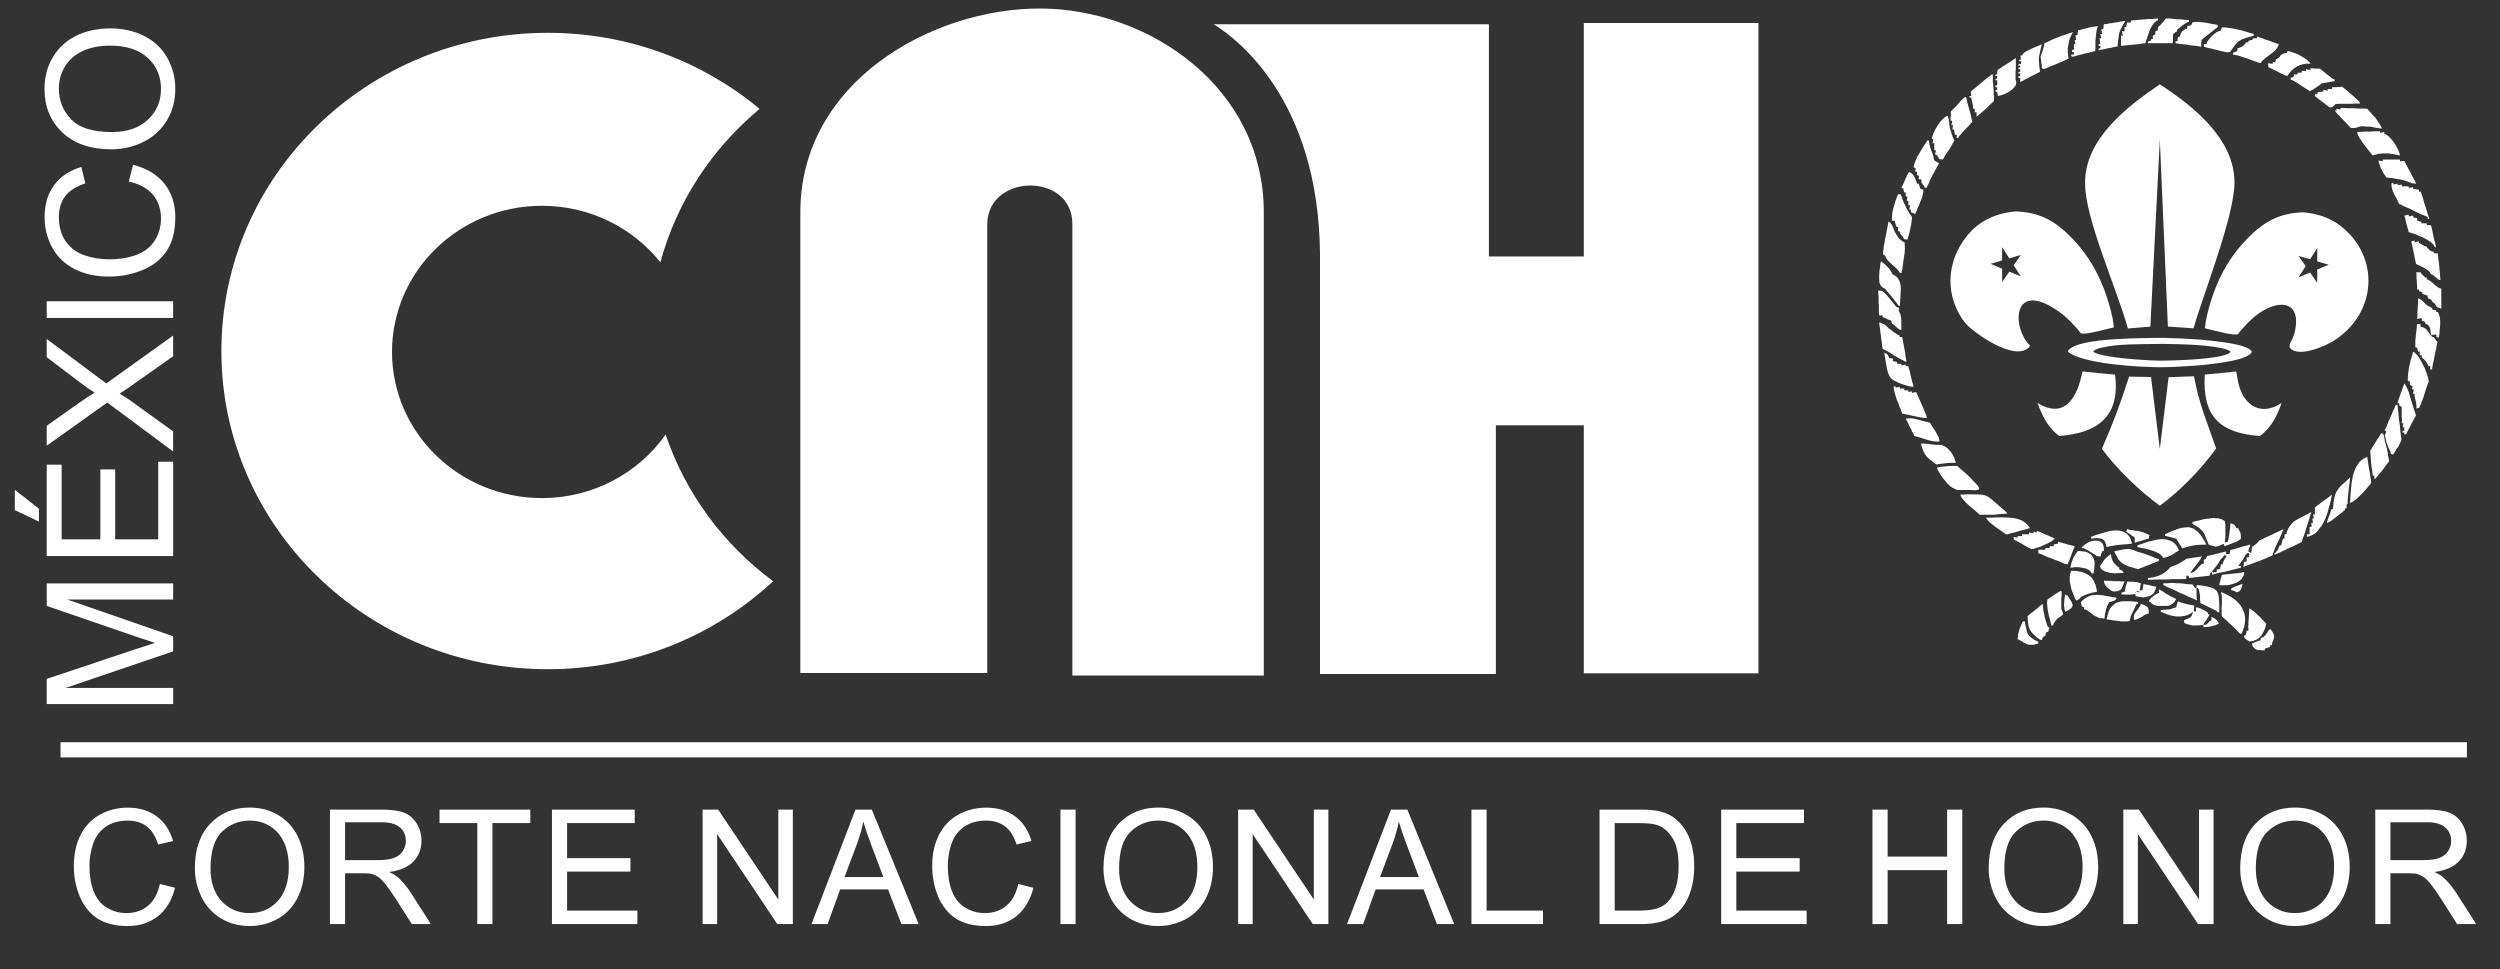 <?xml version="1.0" encoding="utf-8"?>
<!-- Generator: Adobe Illustrator 16.0.0, SVG Export Plug-In . SVG Version: 6.00 Build 0)  -->
<!DOCTYPE svg PUBLIC "-//W3C//DTD SVG 1.1//EN" "http://www.w3.org/Graphics/SVG/1.1/DTD/svg11.dtd">
<svg version="1.1" id="Capa_1" xmlns="http://www.w3.org/2000/svg" xmlns:xlink="http://www.w3.org/1999/xlink" x="0px" y="0px"
	 width="494px" height="191.5px" viewBox="0 0 494 191.5" enable-background="new 0 0 494 191.5" xml:space="preserve">
<rect x="0" y="0" width="494" height="191.5" fill="#333333" stroke="none"/>
<path fill-rule="evenodd" clip-rule="evenodd" fill="#FFFFFF" d="M108.246,6.484c15.975,0,30.59,5.664,41.856,15.04
	c-9.406,7.803-16.367,18.322-19.611,30.312c-5.42-6.798-13.887-11.173-23.403-11.173c-16.361,0-29.625,12.929-29.625,28.878
	S90.727,98.42,107.088,98.42c10.148,0,19.103-4.975,24.441-12.558c3.933,11.652,11.432,21.724,21.242,28.988
	c-11.577,10.771-27.258,17.386-44.525,17.386c-35.622,0-64.5-28.15-64.5-62.875S72.624,6.484,108.246,6.484z"/>
<path fill-rule="evenodd" clip-rule="evenodd" fill="#FFFFFF" d="M158.146,132.985h36.933v-88.75
	c0.183-10.027,16.817-10.168,16.817,0v89.25h37.832v-91.5c0-24.906-22.926-40.256-44.207-40.303s-47.375,14.416-47.375,40.303
	V132.985z"/>
<path fill-rule="evenodd" clip-rule="evenodd" fill="#FFFFFF" d="M261.21,133.176h34.375V84.05h17.375v49h34.5V4.549h-34.5v46.125
	h-18.75V4.799h-54.375c4.527,2.793,20.62,14.784,20.995,45.123v82.996l0.029,0.274L261.21,133.176L261.21,133.176z"/>
<path fill="#FFFFFF" d="M34.214,139.123H9.232v-4.979l17.688-5.909c1.646-0.547,2.879-0.947,3.699-1.192
	c-0.907-0.285-2.245-0.728-4.007-1.332l-17.379-5.979v-4.45h24.981v3.188h-20.91l20.91,7.259v2.983l-21.265,7.225h21.265V139.123
	L34.214,139.123z M34.214,109.878H9.232v-18.06h2.949v14.756h7.649v-13.82h2.931v13.82h8.504V91.236h2.949V109.878L34.214,109.878z
	 M7.697,103.066l-4.77-2.269v-4.019l4.77,3.746V103.066L7.697,103.066z M34.214,89.212l-13.017-9.667L9.232,88.066v-3.932
	l6.41-4.537c1.326-0.942,2.35-1.611,3.065-2.006c-0.907-0.559-1.855-1.216-2.844-1.978l-6.631-5.031v-3.595l11.772,8.777
	l13.209-9.458v4.089l-8.911,6.288c-0.512,0.354-1.07,0.715-1.669,1.093c0.907,0.559,1.53,0.954,1.873,1.193l8.707,6.27V89.212
	L34.214,89.212z M34.214,62.829H9.232v-3.303h24.981V62.829L34.214,62.829z M25.454,35.875l0.838-3.31
	c2.71,0.692,4.781,1.943,6.212,3.74c1.425,1.803,2.135,4.001,2.135,6.607c0,2.693-0.547,4.88-1.64,6.566
	c-1.1,1.687-2.688,2.973-4.764,3.851c-2.082,0.878-4.316,1.321-6.7,1.321c-2.6,0-4.869-0.495-6.805-1.489
	c-1.937-0.995-3.409-2.408-4.415-4.246c-1.006-1.832-1.506-3.85-1.506-6.055c0-2.501,0.634-4.601,1.908-6.305
	c1.274-1.704,3.06-2.891,5.369-3.56l0.768,3.251c-1.821,0.582-3.141,1.419-3.973,2.524c-0.832,1.099-1.245,2.483-1.245,4.159
	c0,1.919,0.46,3.519,1.379,4.81c0.925,1.291,2.158,2.198,3.71,2.716c1.547,0.523,3.147,0.785,4.793,0.785
	c2.129,0,3.979-0.309,5.566-0.925c1.582-0.622,2.769-1.582,3.554-2.891c0.785-1.309,1.175-2.722,1.175-4.246
	c0-1.85-0.536-3.414-1.6-4.7C29.142,37.196,27.554,36.33,25.454,35.875L25.454,35.875z M22.046,29.5
	c-4.147,0-7.393-1.111-9.737-3.338c-2.344-2.228-3.519-5.102-3.519-8.626c0-2.304,0.553-4.385,1.652-6.235
	c1.105-1.85,2.64-3.263,4.612-4.234c1.966-0.971,4.205-1.454,6.7-1.454c2.536,0,4.805,0.506,6.8,1.53
	c2.001,1.024,3.513,2.472,4.542,4.345c1.029,1.879,1.542,3.897,1.542,6.066c0,2.356-0.564,4.456-1.705,6.305
	c-1.134,1.855-2.687,3.257-4.653,4.211C26.321,29.024,24.239,29.5,22.046,29.5L22.046,29.5z M22.098,26.092
	c3.013,0,5.38-0.809,7.114-2.425c1.733-1.623,2.6-3.653,2.6-6.096c0-2.489-0.873-4.537-2.624-6.142
	c-1.751-1.605-4.234-2.414-7.451-2.414c-2.03,0-3.804,0.349-5.322,1.035s-2.693,1.692-3.53,3.013
	c-0.832,1.326-1.251,2.81-1.251,4.456c0,2.344,0.803,4.356,2.414,6.043C15.654,25.249,18.341,26.092,22.098,26.092z"/>
<path fill="#FFFFFF" d="M31.594,174.666l2.998,0.76c-0.627,2.455-1.759,4.33-3.388,5.626c-1.633,1.291-3.625,1.934-5.984,1.934
	c-2.439,0-4.42-0.495-5.948-1.485c-1.528-0.996-2.692-2.435-3.488-4.314c-0.795-1.887-1.196-3.909-1.196-6.07
	c0-2.354,0.448-4.409,1.349-6.163c0.901-1.755,2.181-3.088,3.846-3.999c1.659-0.912,3.487-1.364,5.484-1.364
	c2.265,0,4.167,0.574,5.711,1.728s2.618,2.771,3.224,4.863l-2.945,0.695c-0.527-1.649-1.286-2.845-2.287-3.599
	c-0.996-0.754-2.25-1.128-3.767-1.128c-1.738,0-3.187,0.417-4.357,1.249c-1.169,0.838-1.991,1.955-2.46,3.361
	c-0.474,1.401-0.711,2.851-0.711,4.341c0,1.929,0.279,3.604,0.837,5.042c0.564,1.433,1.433,2.508,2.619,3.219
	c1.185,0.712,2.466,1.064,3.846,1.064c1.675,0,3.093-0.484,4.257-1.448C30.398,178.007,31.184,176.568,31.594,174.666
	L31.594,174.666z M38.51,171.58c0-3.757,1.006-6.697,3.024-8.82c2.018-2.123,4.621-3.187,7.813-3.187c2.086,0,3.972,0.5,5.647,1.495
	c1.675,1.001,2.956,2.393,3.835,4.179c0.88,1.78,1.317,3.809,1.317,6.068c0,2.298-0.458,4.353-1.386,6.159
	c-0.927,1.813-2.239,3.182-3.935,4.115c-1.702,0.932-3.53,1.396-5.495,1.396c-2.133,0-4.036-0.511-5.711-1.543
	c-1.681-1.027-2.95-2.435-3.814-4.215C38.942,175.452,38.51,173.565,38.51,171.58L38.51,171.58z M41.598,171.627
	c0,2.729,0.732,4.873,2.197,6.442c1.47,1.57,3.309,2.355,5.521,2.355c2.255,0,4.109-0.79,5.563-2.376
	c1.454-1.585,2.187-3.835,2.187-6.748c0-1.84-0.316-3.446-0.938-4.821c-0.622-1.375-1.533-2.439-2.729-3.198
	c-1.202-0.753-2.545-1.133-4.036-1.133c-2.124,0-3.946,0.728-5.474,2.187C42.361,165.79,41.598,168.224,41.598,171.627
	L41.598,171.627z M65.198,182.601v-22.628h10.031c2.018,0,3.551,0.206,4.599,0.612c1.048,0.405,1.886,1.121,2.519,2.148
	c0.626,1.032,0.938,2.171,0.938,3.414c0,1.607-0.516,2.956-1.559,4.057c-1.038,1.102-2.645,1.802-4.816,2.103
	c0.796,0.379,1.396,0.753,1.807,1.127c0.875,0.801,1.702,1.807,2.487,3.009l3.936,6.158h-3.767l-2.992-4.71
	c-0.875-1.354-1.596-2.396-2.165-3.113c-0.564-0.722-1.07-1.228-1.518-1.513c-0.448-0.289-0.901-0.489-1.364-0.605
	c-0.343-0.068-0.896-0.104-1.67-0.104h-3.472v10.046H65.198L65.198,182.601z M68.191,169.962h6.438c1.364,0,2.439-0.143,3.208-0.427
	c0.775-0.284,1.36-0.737,1.76-1.359c0.401-0.621,0.601-1.296,0.601-2.028c0-1.069-0.384-1.949-1.164-2.64
	c-0.774-0.689-2.002-1.032-3.683-1.032h-7.16V169.962L68.191,169.962z M94.31,182.601v-19.957h-7.455v-2.671h17.934v2.671h-7.486
	v19.957H94.31L94.31,182.601z M109.065,182.601v-22.628h16.358v2.671h-13.366v6.929h12.518v2.655h-12.518v7.702h13.893v2.671
	H109.065L109.065,182.601z M138.837,182.601v-22.628h3.071l11.886,17.766v-17.766h2.871v22.628h-3.071l-11.886-17.781v17.781
	H138.837L138.837,182.601z M160.352,182.601l8.693-22.628h3.224l9.262,22.628h-3.414l-2.64-6.854h-9.462l-2.481,6.854H160.352
	L160.352,182.601z M166.879,173.308h7.676l-2.366-6.264c-0.716-1.902-1.254-3.467-1.602-4.695c-0.29,1.454-0.695,2.893-1.222,4.326
	L166.879,173.308L166.879,173.308z M201.207,174.666l2.998,0.76c-0.627,2.455-1.76,4.33-3.388,5.626
	c-1.633,1.291-3.625,1.934-5.985,1.934c-2.439,0-4.42-0.495-5.948-1.485c-1.528-0.996-2.692-2.435-3.488-4.314
	c-0.795-1.887-1.196-3.909-1.196-6.07c0-2.354,0.448-4.409,1.349-6.163c0.901-1.755,2.181-3.088,3.846-3.999
	c1.659-0.912,3.487-1.364,5.484-1.364c2.266,0,4.167,0.574,5.711,1.728c1.544,1.153,2.619,2.771,3.225,4.863l-2.945,0.695
	c-0.526-1.649-1.286-2.845-2.286-3.599c-0.996-0.754-2.25-1.128-3.767-1.128c-1.739,0-3.188,0.417-4.357,1.249
	c-1.169,0.838-1.991,1.955-2.46,3.361c-0.474,1.401-0.711,2.851-0.711,4.341c0,1.929,0.279,3.604,0.838,5.042
	c0.564,1.433,1.433,2.508,2.619,3.219c1.185,0.712,2.465,1.064,3.846,1.064c1.675,0,3.093-0.484,4.257-1.448
	C200.011,178.007,200.795,176.568,201.207,174.666L201.207,174.666z M209.545,182.601v-22.628h2.993v22.628H209.545L209.545,182.601
	z M218.046,171.58c0-3.757,1.006-6.697,3.024-8.82c2.018-2.123,4.62-3.187,7.813-3.187c2.086,0,3.972,0.5,5.647,1.495
	c1.676,1.001,2.956,2.393,3.835,4.179c0.88,1.78,1.317,3.809,1.317,6.068c0,2.298-0.458,4.353-1.385,6.159
	c-0.927,1.813-2.239,3.182-3.936,4.115c-1.702,0.932-3.53,1.396-5.495,1.396c-2.133,0-4.036-0.511-5.711-1.543
	c-1.681-1.027-2.95-2.435-3.814-4.215C218.479,175.452,218.046,173.565,218.046,171.58L218.046,171.58z M221.134,171.627
	c0,2.729,0.732,4.873,2.197,6.442c1.47,1.57,3.309,2.355,5.521,2.355c2.255,0,4.109-0.79,5.563-2.376
	c1.454-1.585,2.187-3.835,2.187-6.748c0-1.84-0.316-3.446-0.938-4.821s-1.533-2.439-2.729-3.198
	c-1.201-0.753-2.544-1.133-4.036-1.133c-2.123,0-3.946,0.728-5.474,2.187C221.898,165.79,221.134,168.224,221.134,171.627
	L221.134,171.627z M244.656,182.601v-22.628h3.071l11.885,17.766v-17.766h2.872v22.628h-3.072l-11.885-17.781v17.781H244.656
	L244.656,182.601z M266.17,182.601l8.693-22.628h3.225l9.262,22.628h-3.414l-2.64-6.854h-9.462l-2.481,6.854H266.17L266.17,182.601z
	 M272.697,173.308h7.677l-2.365-6.264c-0.717-1.902-1.255-3.467-1.602-4.695c-0.29,1.454-0.696,2.893-1.223,4.326L272.697,173.308
	L272.697,173.308z M290.757,182.601v-22.628h2.997v19.957h11.143v2.671H290.757L290.757,182.601z M316.07,182.601v-22.628h7.792
	c1.76,0,3.104,0.111,4.03,0.327c1.296,0.295,2.402,0.837,3.319,1.617c1.19,1.012,2.086,2.297,2.677,3.867
	c0.595,1.569,0.89,3.361,0.89,5.379c0,1.718-0.2,3.24-0.605,4.567c-0.4,1.328-0.911,2.43-1.544,3.299
	c-0.627,0.869-1.312,1.554-2.06,2.049c-0.743,0.5-1.644,0.88-2.697,1.138c-1.06,0.259-2.271,0.385-3.636,0.385H316.07
	L316.07,182.601z M319.063,179.93h4.831c1.491,0,2.665-0.137,3.514-0.416s1.522-0.67,2.028-1.175
	c0.711-0.706,1.265-1.665,1.659-2.861c0.396-1.2,0.596-2.649,0.596-4.362c0-2.365-0.39-4.183-1.164-5.452
	c-0.78-1.275-1.723-2.123-2.835-2.556c-0.801-0.311-2.097-0.464-3.872-0.464h-4.757V179.93L319.063,179.93z M340.104,182.601
	v-22.628h16.358v2.671h-13.366v6.929h12.518v2.655h-12.518v7.702h13.894v2.671H340.104L340.104,182.601z M369.996,182.601v-22.628
	h2.998v9.294h11.759v-9.294h2.998v22.628h-2.998v-10.663h-11.759v10.663H369.996L369.996,182.601z M392.965,171.58
	c0-3.757,1.007-6.697,3.024-8.82s4.62-3.187,7.813-3.187c2.086,0,3.972,0.5,5.647,1.495c1.675,1.001,2.955,2.393,3.835,4.179
	c0.88,1.78,1.317,3.809,1.317,6.068c0,2.298-0.459,4.353-1.386,6.159c-0.927,1.813-2.239,3.182-3.936,4.115
	c-1.702,0.932-3.529,1.396-5.495,1.396c-2.133,0-4.035-0.511-5.711-1.543c-1.681-1.027-2.95-2.435-3.814-4.215
	C393.397,175.452,392.965,173.565,392.965,171.58L392.965,171.58z M396.053,171.627c0,2.729,0.731,4.873,2.196,6.442
	c1.471,1.57,3.309,2.355,5.521,2.355c2.255,0,4.109-0.79,5.563-2.376c1.454-1.585,2.187-3.835,2.187-6.748
	c0-1.84-0.316-3.446-0.938-4.821c-0.622-1.375-1.533-2.439-2.729-3.198c-1.201-0.753-2.545-1.133-4.035-1.133
	c-2.124,0-3.946,0.728-5.474,2.187C396.816,165.79,396.053,168.224,396.053,171.627L396.053,171.627z M419.574,182.601v-22.628
	h3.071l11.886,17.766v-17.766h2.871v22.628h-3.071l-11.886-17.781v17.781H419.574L419.574,182.601z M442.664,171.58
	c0-3.757,1.007-6.697,3.024-8.82s4.62-3.187,7.813-3.187c2.087,0,3.973,0.5,5.647,1.495c1.676,1.001,2.956,2.393,3.836,4.179
	c0.88,1.78,1.317,3.809,1.317,6.068c0,2.298-0.459,4.353-1.386,6.159c-0.928,1.813-2.239,3.182-3.936,4.115
	c-1.702,0.932-3.53,1.396-5.495,1.396c-2.134,0-4.035-0.511-5.711-1.543c-1.681-1.027-2.95-2.435-3.814-4.215
	C443.096,175.452,442.664,173.565,442.664,171.58L442.664,171.58z M445.751,171.627c0,2.729,0.732,4.873,2.197,6.442
	c1.47,1.57,3.309,2.355,5.521,2.355c2.255,0,4.109-0.79,5.563-2.376c1.454-1.585,2.187-3.835,2.187-6.748
	c0-1.84-0.316-3.446-0.938-4.821c-0.621-1.375-1.532-2.439-2.729-3.198c-1.201-0.753-2.545-1.133-4.036-1.133
	c-2.123,0-3.945,0.728-5.474,2.187C446.516,165.79,445.751,168.224,445.751,171.627L445.751,171.627z M469.353,182.601v-22.628
	h10.031c2.018,0,3.55,0.206,4.599,0.612c1.049,0.405,1.886,1.121,2.519,2.148c0.627,1.032,0.938,2.171,0.938,3.414
	c0,1.607-0.517,2.956-1.56,4.057c-1.038,1.102-2.645,1.802-4.815,2.103c0.796,0.379,1.396,0.753,1.808,1.127
	c0.874,0.801,1.701,1.807,2.486,3.009l3.936,6.158h-3.767l-2.992-4.71c-0.875-1.354-1.597-2.396-2.166-3.113
	c-0.563-0.722-1.069-1.228-1.518-1.513c-0.447-0.289-0.9-0.489-1.364-0.605c-0.342-0.068-0.896-0.104-1.67-0.104h-3.472v10.046
	H469.353L469.353,182.601z M472.345,169.962h6.438c1.364,0,2.439-0.143,3.209-0.427c0.774-0.284,1.359-0.737,1.76-1.359
	c0.4-0.621,0.601-1.296,0.601-2.028c0-1.069-0.385-1.949-1.165-2.64c-0.774-0.689-2.001-1.032-3.683-1.032h-7.159V169.962z"/>
<rect x="11.957" y="146.664" fill-rule="evenodd" clip-rule="evenodd" fill="#FFFFFF" width="475.5" height="2.999"/>
<g>
	<path fill-rule="evenodd" clip-rule="evenodd" fill="#FFFFFF" d="M446.556,86.156l0.198-0.149l0.188-0.15l0.188-0.149
		c1.718-1.489,2.806-3.525,3.551-5.645l0.149-0.448l-0.088,0.062l-0.199,0.112l-0.273,0.162l-0.312,0.174l-0.35,0.187
		c-4.064,1.742-6.887-1.313-7.5-5.607l-0.063-0.436l-0.087-0.437l-0.1-0.436l-0.748,0.087c-1.816,0.179-3.625,0.381-5.444,0.536
		C435.137,82.504,438.829,85.573,446.556,86.156L446.556,86.156z M388.492,64.004l-0.374-0.461l-0.361-0.474
		c-3.808-5.712-2.842-12.657,1.856-17.518l0.374-0.361l0.398-0.336l0.398-0.324l0.424-0.312l0.423-0.287l0.449-0.274l0.448-0.249
		l0.474-0.236l0.474-0.224l0.498-0.212l0.499-0.174l0.522-0.174l0.523-0.149l0.549-0.125l0.548-0.112l0.573-0.1l0.573-0.075
		l0.585-0.05l0.536,0.025l0.511,0.05l0.498,0.05l0.486,0.062l0.473,0.075l0.449,0.087l0.449,0.1l0.423,0.112l0.411,0.124
		l0.411,0.138l0.387,0.149l0.386,0.149l0.374,0.174l0.374,0.175l0.361,0.187l0.349,0.199l0.349,0.212l0.336,0.225l0.337,0.224
		l0.337,0.25l0.336,0.249l0.323,0.262l0.324,0.274l0.337,0.274c5.106,4.529,8.009,10.356,9.481,16.982l0.1,0.536l0.087,0.536
		l0.075,0.535l0.05,0.512l-0.562,0.124l-0.784,0.187l-0.922,0.237l-0.984,0.224l-0.498,0.112l-0.486,0.1l-0.474,0.087l-0.436,0.075
		l-0.424,0.05l-0.361,0.025h-0.162l-0.162-0.012l-0.137-0.013l-0.112-0.025l-0.224-0.274l-0.262-0.337l-0.324-0.386l-0.374-0.423
		l-0.411-0.437l-0.461-0.473l-0.486-0.474l-0.511-0.461l-0.273-0.237l-0.274-0.237l-0.287-0.224
		c-9.729-7.191-9.873,2.747-6.219,6.317v0.075l-0.013,0.087l-0.024,0.087l-0.112,0.149
		C398.042,71.521,390.137,65.803,388.492,64.004L388.492,64.004z M395.617,48.841v2.629l-2.28,0.66l2.28,0.96l0.013,2.616
		l1.407-2.031l2.28,0.947l-1.408-2.205l1.396-2.031l-2.268,0.66L395.617,48.841L395.617,48.841z M420.466,64.912l4.448-0.372
		l1.867-36.915l1.592,36.9l5.069,0.348c1.774-6.321,8.085-22.127,8.092-28.777c-0.007-8.625-7.954-14.977-14.749-19.436
		c-6.547,4.435-14.776,10.799-14.773,19.422C411.891,43.014,418.459,57.458,420.466,64.912L420.466,64.912z M461.12,67.355
		c-1.792,1.075-5.377,2.624-7.6,2.031l-0.188-0.063l-0.175-0.075l-0.161-0.087l-0.162-0.1l-0.138-0.125l-0.124-0.137l-0.124-0.149
		l-0.014-0.087l-0.012-0.075l-0.013-0.087v-0.075l0.024-0.162l0.038-0.149l0.124-0.299l0.15-0.299l0.137-0.261l0.125-0.262
		l0.124-0.287l0.1-0.299l0.1-0.299l0.087-0.299c1.572-6.551-3.505-6.75-7.887-3.165l-0.273,0.236l-0.523,0.474l-0.486,0.473
		l-0.448,0.461l-0.411,0.449l-0.374,0.411l-0.323,0.386l-0.274,0.336l-0.212,0.287l-0.125,0.013l-0.137,0.024h-0.149h-0.162
		l-0.374-0.024l-0.411-0.05L440.4,65.96l-0.474-0.087c-0.657-0.151-1.311-0.29-1.969-0.448l-0.922-0.224l-0.772-0.2l-0.573-0.125
		l0.063-0.511l0.063-0.523l0.087-0.536l0.112-0.548l0.112-0.548c1.617-6.616,4.307-11.85,9.369-16.434l0.324-0.274l0.324-0.274
		l0.336-0.262l0.337-0.25l0.323-0.236l0.337-0.237l0.349-0.212l0.349-0.212l0.349-0.199l0.361-0.199l0.361-0.175l0.374-0.162
		l0.386-0.162l0.399-0.149l0.398-0.125l0.411-0.125l0.437-0.112l0.436-0.1l0.461-0.099l0.462-0.075l0.485-0.063l0.498-0.049
		l0.523-0.038l0.536-0.037l0.585,0.062l0.573,0.075l0.561,0.087l0.562,0.111l0.535,0.138l0.523,0.137l0.523,0.174l0.511,0.187
		l0.485,0.199l0.485,0.225l0.462,0.236l0.462,0.25l0.435,0.274c8.324,5.706,8.363,17.054-0.087,22.887L461.12,67.355L461.12,67.355z
		 M457.894,49.016l-1.421,2.217l-2.28-0.672l1.408,2.031l-1.42,2.205l2.292-0.947l1.396,2.031l0.013-2.617l2.28-0.947l-2.28-0.672
		L457.894,49.016L457.894,49.016z M409.16,69.897c4.077,2.208,13.81,2.614,17.443,2.666l1.07-0.012l1.234-0.025
		c1.485-0.067,2.952-0.143,4.436-0.249l0.785-0.063l0.797-0.062l0.798-0.075c1.763-0.193,3.454-0.406,5.195-0.76
		c1.213-0.261,2.74-0.573,3.725-1.371l0.199-0.212l0.125-0.224l-0.125-0.2l-0.187-0.187c-0.982-0.703-2.481-1-3.65-1.233
		l-0.66-0.112c-4.164-0.681-8.355-0.885-12.571-1.009l-1.121-0.012c-3.913,0.053-7.979,0.1-11.861,0.548l-0.635,0.087l-0.611,0.087
		l-0.598,0.087c-1.355,0.265-2.799,0.53-3.938,1.358l-0.225,0.212l-0.174,0.237l0.125,0.174l0.187,0.174L409.16,69.897
		L409.16,69.897z M426.403,71.255l0.648,0.012l0.797-0.012c2.563-0.035,10.18-0.277,12.46-1.358l0.199-0.125l0.149-0.125
		l0.087-0.125l-0.087-0.112l-0.137-0.112l-0.188-0.1l-0.249-0.1c-2.885-1.003-9.553-1.1-12.16-1.134l-0.835-0.013l-0.686,0.013
		c-3.397,0.064-7.86-0.053-11.126,0.735l-0.336,0.075l-0.299,0.099l-0.274,0.1l-0.249,0.1l-0.199,0.112l-0.162,0.124l-0.125,0.138
		l0.088,0.1l0.137,0.1C415.834,70.702,423.565,71.199,426.403,71.255L426.403,71.255z M406.905,86.156l-0.187-0.149l-0.187-0.15
		l-0.188-0.149c-1.629-1.413-2.601-3.209-3.401-5.184l-0.162-0.461l-0.149-0.448l0.101,0.062l0.187,0.112
		c4.356,2.575,7.147-0.113,8.384-5.519l0.225-0.873c2.121,0.248,4.274,0.449,6.403,0.623
		C419.028,82.446,414.302,85.591,406.905,86.156L406.905,86.156z M426.78,99.927c-3.9-2.818-8.602-7.324-11.447-11.254l0.299-0.698
		c1.917-4.37,3.252-7.97,4.722-12.484l0.175-0.536l0.174-0.536l4.339,0.075l1.734,14.178h0.013l1.727-14.141l0.609-0.012
		c1.476-0.059,2.934-0.132,4.411-0.162l0.112,0.585c1.015,5.179,2.343,8.125,4.013,12.958l0.261,0.71
		C434.625,93.132,430.538,97.164,426.78,99.927z"/>
	<g>
		<path fill-rule="evenodd" clip-rule="evenodd" fill="#FFFFFF" d="M446.015,128.434l-0.288-0.173l-0.23-0.173l-0.115-0.115
			l-0.115-0.115l-0.115-0.115l-0.058-0.173l-0.058-0.173l-0.058-0.23l0.23-0.114l0.173-0.058l0.229-0.115l0.231-0.059l0.23-0.114
			l0.173-0.059l0.23-0.058l0.229-0.115v-0.057l0,0v-0.058v-0.058v-0.058v-0.058l0,0v-0.058l0.23-0.115l0.288-0.114l0.23-0.231
			l0.229-0.173l0.173-0.287l0.174-0.231l0.173-0.288l0.115-0.229l0.057-0.058l0,0h0.058h0.058h0.058l0.058-0.058h0.058h0.058
			l0.346,0.575l0.23,0.403l0.058,0.346v0.231l-0.058,0.287l-0.115,0.346l-0.173,0.402l-0.115,0.576h-0.058l0,0h-0.058h-0.058h-0.058
			l0,0h-0.058h-0.058l0,0v0.058v0.058v0.059l0,0v0.057v0.058v0.058h-0.115l-0.114,0.058l-0.173,0.058l-0.115,0.058h-0.115
			l-0.115,0.058l-0.116,0.058l-0.172,0.058l0,0v0.058v0.057v0.059l0,0v0.058v0.057v0.058l-0.173-0.058h-0.173h-0.23h-0.173
			l-0.173-0.057h-0.229h-0.173H446.015L446.015,128.434z M400.753,127.396l-0.46-0.23l-0.403-0.172l-0.288-0.23l-0.23-0.116
			l-0.23-0.114l-0.173-0.115l-0.115-0.058l-0.173-0.058l0.058-0.576l0.058-0.461l0.115-0.402l0.115-0.403l0.115-0.403l0.173-0.346
			l0.173-0.46l0.229-0.461h0.058h0.058l0,0h0.059h0.057l0.059-0.058l0,0h0.057l0.173,0.864l0.173,0.69l0.115,0.519l0.173,0.46
			l0.288,0.403l0.403,0.346l0.576,0.403l0.805,0.402v0.059l0,0v0.057v0.059v0.058l0,0v0.057v0.058l-0.287,0.059l-0.23,0.057
			l-0.173,0.058l-0.173,0.058h-0.23h-0.229h-0.288H400.753L400.753,127.396z M444.459,126.764l0.403-0.058l0.346-0.059l0.288-0.114
			l0.346-0.115l0.288-0.173l0.23-0.173l0.229-0.23l0.23-0.23l0.346-0.575l0.288-0.576l0.229-0.634l0.116-0.575l-0.403-0.461
			l-0.403-0.403l-0.403-0.461l-0.402-0.345l-0.403-0.404l-0.403-0.345l-0.461-0.346l-0.461-0.288l-0.057,1.21l-0.058,0.921
			l-0.058,0.69v0.52l-0.058,0.345l0.058,0.288v0.23v0.23l0,0h-0.058h-0.058h-0.058h-0.058l0,0h-0.058h-0.058v0.057l-0.058,0.116
			v0.114v0.116l-0.058,0.115v0.114v0.058l-0.058,0.116l-0.058,0.057l0,0h-0.058l-0.058,0.059h-0.058l-0.058,0.057h-0.058h-0.058
			l0.058,0.23l0.115,0.173l0.058,0.115l0.115,0.115l0.173,0.115l0.173,0.114l0.173,0.115L444.459,126.764L444.459,126.764z
			 M403.114,126.418h0.058h0.058l0,0h0.058h0.058l0.057,0.057h0.058l0,0l0.058-0.172l0.058-0.173l0.058-0.115l0.058-0.114
			l0.058-0.059l0.058-0.058l0.173-0.058l0.173-0.115l0.058-0.172v-0.174l0.058-0.114v-0.058l0.058-0.116l0.115-0.058l0.115-0.057
			l0.173-0.058l0.058-0.116v-0.115l0.057-0.114v-0.115l0.058-0.115l0.058-0.115v-0.116l0.059-0.057h-0.059h-0.058h-0.058l0,0h-0.057
			h-0.058h-0.058l0,0l-0.23-0.633l-0.173-0.576l-0.173-0.576l-0.115-0.518l-0.115-0.576l-0.115-0.519l-0.058-0.576l-0.058-0.633
			l-0.402,0.288l-0.346,0.287l-0.346,0.346l-0.403,0.288l-0.346,0.288l-0.402,0.288l-0.346,0.288l-0.403,0.345l0.058,0.749
			l0.058,0.691l0.115,0.633l0.229,0.576l0.289,0.461l0.46,0.518l0.576,0.52L403.114,126.418L403.114,126.418z M442.617,125.209
			l-0.461-0.461l-0.461-0.461l-0.46-0.461l-0.462-0.461l-0.46-0.402l-0.403-0.402l-0.461-0.404l-0.402-0.346l-0.058-0.634v-0.633
			v-0.576l0.058-0.575v-0.634v-0.575l-0.058-0.576l-0.115-0.634l0.633,0.288l0.634,0.288l0.633,0.345l0.519,0.347l0.519,0.402
			l0.461,0.461l0.403,0.461l0.345,0.519l0.23,0.518l0.23,0.575l0.115,0.576l0.058,0.634l-0.058,0.633l-0.115,0.691l-0.23,0.749
			l-0.288,0.749h-0.057h-0.058h-0.059h-0.058l0,0h-0.057H442.617L442.617,125.209L442.617,125.209z M435.477,123.941l-0.058-0.058
			v-0.058v-0.058v-0.058v-0.057l-0.058-0.058v-0.058v-0.058l-0.576,0.058l-0.518,0.058h-0.461h-0.461l-0.403-0.058l-0.402-0.116
			l-0.461-0.114l-0.461-0.231v-0.058v-0.057l-0.058-0.058v-0.115v-0.058v-0.058v-0.058v-0.057l0.403-0.174l0.287-0.115l0.289-0.115
			l0.288-0.172l0.172-0.174l0.115-0.229l0.115-0.288l0.115-0.346l-0.403,0.229l-0.402,0.231l-0.403,0.173l-0.403,0.114l-0.403,0.058
			l-0.403,0.058h-0.46h-0.403l-0.806-0.115l-0.807-0.229l-0.748-0.289l-0.75-0.287v-0.058v-0.058v-0.057l0,0v-0.059v-0.058v-0.058
			l0,0l0.576-0.058h0.403l0.346-0.057h0.346l0.288-0.059l0.288-0.115l0.346-0.114l0.46-0.115l0.058-0.174v-0.114l0.058-0.173
			l0.058-0.173l0.058-0.115v-0.173l0.058-0.115l0.058-0.173l0.402,0.173l0.346,0.115l0.288,0.058l0.288,0.115l0.288,0.058
			l0.403,0.114l0.519,0.058l0.69,0.174v0.114v0.173v0.116l-0.058,0.114v0.173v0.115v0.173v0.115h0.058h0.058l0,0l0.058,0.058h0.058
			h0.058h0.058l0.057,0.058v-0.115v-0.115v-0.115v-0.114v-0.115v-0.116v-0.057v-0.115h0.23l0.173,0.058l0.23,0.058l0.173,0.057
			l0.231,0.116l0.345,0.172l0.461,0.231l0.518,0.345l0,0v0.058v0.057l0,0v0.059v0.058v0.057v0.059h0.058h0.058l0,0h0.058h0.058
			h0.058h0.058l0,0l-0.23,0.402l-0.23,0.346l-0.172,0.346l-0.23,0.288l-0.174,0.229l-0.114,0.231l-0.058,0.114l-0.058,0.116h0.346
			l0.23-0.059l0.173-0.114l0.114-0.173l0.173-0.116l0.115-0.172l0.23-0.173l0.23-0.114v-0.059v-0.115v-0.058v-0.115v-0.058v-0.115
			v-0.057v-0.115l0.23,0.115l0.173,0.115l0.23,0.114l0.23,0.173l0.173,0.174l0.172,0.172l0.174,0.23l0.057,0.288l-0.402,0.172
			l-0.403,0.174l-0.346,0.058l-0.346,0.114l-0.288,0.058l-0.403,0.058h-0.345L435.477,123.941L435.477,123.941z M405.36,123.597
			l-0.173-0.691l-0.173-0.691l-0.174-0.633l-0.114-0.576l-0.115-0.634l-0.058-0.576l-0.058-0.633l0.058-0.69l0.749-0.52l0.575-0.402
			l0.461-0.288l0.288-0.172l0.23-0.174l0.172-0.058l0.173-0.057h0.173v0.403v0.46l-0.058,0.461v0.46v0.461v0.402v0.461v0.461
			l0.115,0.23l0.058,0.173l0.058,0.115l0.058,0.115v0.058l0.058,0.114v0.116v0.115l-0.288,0.23l-0.288,0.23l-0.346,0.23
			l-0.287,0.229l-0.23,0.288l-0.231,0.288l-0.172,0.288l-0.115,0.403h-0.058h-0.058h-0.058l0,0h-0.058h-0.058H405.36L405.36,123.597
			L405.36,123.597z M419.641,122.79h-0.402l-0.461-0.058l-0.403-0.058l-0.461-0.058l-0.403-0.057l-0.402-0.059l-0.461-0.058
			l-0.403-0.058l0.173-0.634l0.172-0.633l0.174-0.461l0.229-0.461l0.288-0.346l0.288-0.287l0.288-0.23l0.346-0.23l0.402-0.115
			l0.403-0.116l0.461-0.057h0.519h1.094l1.268,0.115l0,0l0.057,0.058v0.058v0.058l0.058,0.058v0.058l0.058,0.058v0.058h-0.058l0,0
			h-0.058h-0.057h-0.058h-0.059l0,0h-0.058l-0.402,0.921l-0.346,0.691l-0.23,0.461l-0.172,0.402l-0.059,0.289l-0.058,0.229
			l-0.058,0.173v0.23h-0.172h-0.174l-0.114,0.058h-0.174h-0.114h-0.173h-0.115H419.641L419.641,122.79z M421.656,122.502
			l0.518-0.115l0.403-0.173l0.346-0.173l0.346-0.172l0.288-0.23l0.288-0.173l0.345-0.116l0.403-0.114v-0.518l-0.058-0.403
			l-0.115-0.23l-0.173-0.231l-0.229-0.114l-0.288-0.173l-0.288-0.116l-0.403-0.114l-0.115,0.346l-0.23,0.346l-0.23,0.345
			l-0.288,0.347l-0.229,0.345l-0.23,0.403l-0.058,0.229v0.23v0.288V122.502L421.656,122.502z M414.861,122.156h0.115h0.114h0.174
			h0.115l0.114,0.058h0.115h0.173h0.115v-0.519l0.058-0.46l0.115-0.346l0.058-0.403l0.115-0.345l0.115-0.347l0.173-0.346l0.23-0.46
			l0.229-0.058l0.23-0.059l0.173-0.057l0.23-0.058l0.23-0.115l0.173-0.114l0.115-0.173l0.115-0.23l-0.979-0.174l-0.979-0.172
			l-0.921-0.173l-0.923-0.058h-0.46l-0.461,0.058l-0.402,0.058l-0.403,0.173l-0.403,0.173l-0.402,0.287l-0.346,0.288l-0.403,0.403
			l0.058,0.115v0.115v0.115l0.058,0.058v0.114l0.058,0.116v0.115v0.114h0.058h0.058l0.058,0.058h0.058l0.057,0.058h0.058h0.059
			l0.057,0.059l0,0v0.058v0.058v0.057l0,0v0.058v0.059v0.057l0.346,0.115l0.346,0.173l0.346,0.23l0.346,0.287l0.345,0.289
			l0.403,0.229l0.461,0.23L414.861,122.156L414.861,122.156z M438.183,120.947L438.183,120.947h0.058h0.058l0.059,0.058l0,0h0.057
			h0.058l0.058,0.058v-1.613l-0.058-1.151l-0.058-0.518l-0.115-0.403l-0.115-0.346l-0.172-0.287l-0.288-0.23l-0.289-0.23
			l-0.345-0.115l-0.461-0.173l-1.094-0.23l-1.44-0.173v0.058l-0.057,0.058v0.115v0.057v0.058v0.115v0.059l-0.058,0.058l-0.059,0.057
			l0,0h-0.057l-0.058-0.057l-0.115-0.058l-0.115-0.174l-0.115-0.172l-0.23-0.288l-1.036-0.058l-0.864-0.114l-0.69-0.058h-0.519
			l-0.575-0.058h-0.577l-0.69,0.058h-0.807v0.058v0.057l0,0v0.058v0.058l0,0v0.058v0.058l0.807,0.403l0.807,0.346l0.863,0.403
			l0.806,0.402l0.864,0.346l0.807,0.402l0.863,0.347l0.806,0.402v-0.287l-0.057-0.346v-0.288v-0.288v-0.345v-0.288v-0.288
			l-0.058-0.346h0.172h0.116l0.115,0.115l0.058,0.114l0.114,0.461l0.115,0.461l0.058,0.575v0.52l0.058,0.459v0.289l0.979,0.461
			l0.806,0.403l0.519,0.229l0.402,0.23l0.288,0.115l0.174,0.116l0.114,0.114L438.183,120.947L438.183,120.947z M408.066,120.89
			l-0.115-0.519l-0.059-0.403l-0.057-0.402l0.057-0.461v-0.403l0.059-0.403l0.058-0.403l0.058-0.46l0.058,0.058l0.058,0.058h0.058
			l0.058,0.058h0.058l0.114,0.058h0.059l0.057,0.058l0.346,0.575l0.346,0.519l0.173,0.403l0.115,0.403l-0.058,0.115l-0.058,0.172
			l-0.115,0.174l-0.115,0.114l-0.461,0.346L408.066,120.89L408.066,120.89z M426.436,119.738h0.518h0.576h0.519l0.461-0.058
			l0.46-0.174l0.403-0.287l0.174-0.173l0.172-0.174l0.173-0.287l0.115-0.288l-0.288-0.057l-0.288-0.173l-0.287-0.116l-0.346-0.172
			l-0.346-0.23l-0.519-0.288l-0.575-0.403l-0.749-0.402v0.058v0.114v0.058v0.116v0.057v0.115v0.058v0.115l-0.23,0.115l-0.288,0.115
			l-0.346,0.23l-0.288,0.23l-0.287,0.23l-0.288,0.288l-0.173,0.229l-0.115,0.23l0.23,0.115l0.173,0.115l0.115,0.115l0.173,0.173
			l0.172,0.114l0.23,0.116l0.346,0.115L426.436,119.738L426.436,119.738z M410.254,118.644l-0.345-0.633l-0.288-0.749l-0.288-0.748
			l-0.173-0.807l-0.173-0.806v-0.749v-0.346l0.058-0.346l0.115-0.346l0.115-0.345l0.979,0.057l0.979,0.173l0.402,0.115l0.404,0.173
			l0.402,0.173l0.346,0.23l0.288,0.23l0.287,0.288l0.23,0.346l0.231,0.402l0.172,0.403l0.173,0.518l0.115,0.519l0.058,0.576
			l-0.46,0.058l-0.403,0.059l-0.346,0.115l-0.288,0.057l-0.288,0.115l-0.346,0.115l-0.403,0.173l-0.518,0.229l-0.23,0.231
			l-0.173,0.172l-0.115,0.116l-0.115,0.058l-0.115,0.058l-0.057,0.057l-0.116,0.058H410.254L410.254,118.644z M423.557,118.068
			l-0.23-0.058h-0.173l-0.173-0.059h-0.23l-0.173-0.058h-0.173l-0.23-0.057l-0.172-0.058v-0.058v-0.058l-0.058-0.058l0,0v-0.058
			v-0.058v-0.058v-0.058l-0.461,0.058l-0.346,0.058h-0.23h-0.288h-0.287h-0.288h-0.403l-0.519-0.058v-0.058h0.058v-0.058v-0.058
			l0.059-0.057v-0.059l0.057-0.057v-0.059h0.058h0.058h0.058l0.058-0.058h0.058h0.058h0.115h0.058l0.058-0.288l0.058-0.229
			l0.058-0.288l0.058-0.231l0.058-0.287l0.058-0.23l0.114-0.229l0.059-0.288l0.633,0.057h0.519l0.403,0.058h0.287l0.23,0.058
			l0.173,0.058l0.23,0.059l0.23,0.058l-0.058,0.172v0.173l-0.058,0.173v0.23l-0.058,0.173v0.173l-0.058,0.173v0.172h0.058h0.058
			h0.058l0.115-0.058h0.058h0.058h0.058h0.115v-0.172v-0.173l0.058-0.115v-0.173l0.058-0.116v-0.172v-0.115l0.058-0.173l0.288,0.058
			l0.345,0.058l0.288,0.058l0.346,0.058l0.288,0.115l0.345,0.058l0.346,0.057l0.288,0.058l-0.172,0.52l-0.174,0.46l-0.229,0.346
			l-0.288,0.23l-0.346,0.23l-0.346,0.115l-0.461,0.114L423.557,118.068L423.557,118.068z M422.174,117.435h0.116l0.114-0.058h0.058
			l0.058-0.058l0.058-0.058l0.058-0.057l0.058-0.115l0.115-0.116l-0.058-0.058h-0.058v-0.058l-0.058-0.057l0,0l-0.058-0.058l0,0
			l-0.058-0.059l-0.058,0.059l-0.114,0.058l-0.058,0.057l-0.116,0.058l-0.058,0.058l-0.114,0.058l-0.058,0.059l-0.116,0.057
			l0.116-0.057h0.115l0.057-0.059l0.115-0.058h0.116l0.057-0.058h0.115l0.115-0.058v0.058v0.058v0.058v0.059v0.057v0.059v0.057
			v0.058h-0.058h-0.058l-0.058,0.058h-0.058h-0.057l-0.058,0.058h-0.059H422.174L422.174,117.435z M441.926,117.031l0.288-0.058
			l0.23-0.115l0.23-0.173l0.114-0.229l0.116-0.288l0.114-0.231l0.059-0.287l0.058-0.23h-0.174l-0.173,0.058l-0.172,0.058
			l-0.173,0.058l-0.23,0.115l-0.346,0.115l-0.403,0.173l-0.576,0.288v0.058l0,0v0.057v0.059l0,0v0.058v0.057v0.058h0.173
			l0.116,0.058h0.114l0.115,0.059l0.115,0.058l0.115,0.057l0.115,0.058L441.926,117.031L441.926,117.031z M417.452,116.858h0.576
			l0.402-0.057l0.347-0.116l0.287-0.172l0.174-0.23l0.172-0.347l0.173-0.46l0.23-0.575h-0.519l-0.518-0.058h-0.519h-0.519
			l-0.519-0.059h-0.518h-0.461l-0.519-0.058l0.058,0.403l0.115,0.288l0.173,0.288l0.173,0.229l0.23,0.231l0.288,0.229l0.288,0.23
			L417.452,116.858L417.452,116.858z M439.047,115.649h-0.058h-0.058h-0.115h-0.058l-0.058-0.058h-0.058h-0.058h-0.058l0.058-0.287
			l0.058-0.231l0.058-0.229l0.058-0.288l0.058-0.231l0.115-0.287l0.058-0.23l0.058-0.23l1.151-0.115l0.921-0.115l0.691-0.058
			l0.519-0.057l0.346-0.059l0.287-0.058l0.23-0.057h0.288l-0.058,0.402l-0.115,0.346l-0.172,0.288l-0.174,0.287l-0.287,0.231
			l-0.23,0.23l-0.288,0.172l-0.346,0.174l-0.691,0.229l-0.69,0.173l-0.749,0.058H439.047L439.047,115.649z M449.422,109.357
			l0.105-0.101l0.23-0.172l0.173-0.23l0.173-0.229l0.114-0.231l0.115-0.288l0.115-0.287l0,0h0.058h0.058l0,0l0.058-0.059h0.058
			h0.058h0.058v-0.172l0.058-0.173l0.058-0.173v-0.173l0.058-0.173l0.058-0.173l0.058-0.172v-0.116h0.058h0.058l0,0h0.058h0.057
			h0.059h0.057l0,0v-0.115v-0.114v-0.116v-0.115v-0.114v-0.115v-0.115v-0.058h0.058h0.059l0,0h0.058h0.057h0.058h0.059l0,0
			l0.115-0.518l0.172-0.403l0.173-0.346l0.23-0.346l0.23-0.288l0.23-0.288l0.288-0.287l0.345-0.231l0.691-0.402l0.749-0.403
			l0.863-0.403l0.863-0.519l-0.229,0.749l-0.23,0.749l-0.23,0.748l-0.23,0.69l-0.229,0.749l-0.231,0.749l-0.288,0.748l-0.229,0.749
			l-1.44,0.749l-1.439,0.633l-1.382,0.691l-1.143,0.497L449.422,109.357L449.422,109.357z M449.093,109.718l-0.026-0.229
			l0.288-0.634l0.229-0.633l0.289-0.634l0.287-0.576l0.288-0.633l0.288-0.634l0.23-0.576l0.288-0.634l-0.576,0.288l-0.634,0.288
			l-0.633,0.288l-0.576,0.288l-0.633,0.287l-0.634,0.289l-0.634,0.288l-0.575,0.287l-0.115,0.173l-0.115,0.173l-0.173,0.172
			l-0.173,0.116l-0.174,0.173l-0.172,0.114l-0.173,0.116l-0.173,0.058l-0.058,0.172l-0.058,0.174v0.172l-0.058,0.174v0.172
			l-0.058,0.172l-0.015,0.283l-0.198-0.062l-0.42-0.278l0.058-0.115l0.058-0.172l0.058-0.174l0.057-0.229l0.116-0.288l0.057-0.346
			l-0.518,0.172l-0.461,0.116l-0.518,0.114l-0.461,0.173l-0.461,0.116l-0.519,0.172l-0.46,0.115l-0.519,0.115v0.115l-0.058,0.115
			v0.057v0.116l-0.058,0.114v0.058v0.116l-0.058,0.115h-0.058h-0.115h-0.136c-0.115,0-0.152,0-0.268,0h-0.115v-0.058v-0.115v-0.059
			v-0.058v-0.057v-0.058v-0.058v-0.059l-0.46,0.116l-0.461,0.114l-0.461,0.116l-0.46,0.115l-0.462,0.115l-0.46,0.114l-0.519,0.116
			l-0.46,0.114l-0.058,0.173l-0.058,0.115l-0.058,0.115l-0.058,0.115l-0.058,0.058l-0.115,0.059l-0.116,0.057l-0.114,0.058v0.114
			v0.059v0.114v0.059v0.114v0.059v0.115v0.058l-0.461,0.173l-0.288,0.287l-0.287,0.288l-0.231,0.288l-0.288,0.287l-0.287,0.289
			l-0.346,0.172l-0.46,0.173l0.058-0.115l0.114-0.229l0.173-0.289l0.288-0.345l0.346-0.46l0.402-0.519l0.461-0.634l0.461-0.749
			l-0.403,0.058l-0.403,0.058l-0.345,0.059l-0.403,0.057l-0.403,0.058l-0.345,0.058l-0.403,0.058l-0.403,0.058l-0.461,0.345
			l-0.402,0.231l-0.347,0.23l-0.287,0.173l-0.288,0.115l-0.346,0.172l-0.461,0.174l-0.518,0.172l-0.461,0.519l-0.519,0.46
			l-0.518,0.346l-0.519,0.288l-0.634,0.23l-0.576,0.173l-0.634,0.115l-0.633,0.058v0.058v0.057l0,0v0.058v0.059v0.058l0,0v0.058
			h0.922l0.979-0.058h0.922h0.979l0.979-0.058h0.921h0.979l0.922-0.059v-0.058v-0.114v-0.058v-0.115v-0.059v-0.114v-0.058v-0.058
			h0.058h0.058h0.058h0.057h0.059l0.058,0.058h0.058h0.058v0.058v0.058v0.057l0.058,0.059v0.058l0,0v0.058v0.058l0.518-0.058
			l0.519-0.058l0.518-0.058l0.519-0.059l0.519-0.057l0.519-0.058l0.461-0.058l0.518-0.058v-0.115l0.058-0.058v-0.058v-0.058v-0.057
			v-0.059l0.058-0.058v-0.057l0.058-0.059l0,0h0.058h0.058v-0.058h0.058h0.058h0.058v0.058v0.059v0.057v0.058v0.059l0.058,0.057
			v0.058v0.058l0.691-0.23l0.69-0.173l0.749-0.114l0.69-0.173l0.691-0.173l0.69-0.173l0.691-0.173l0.748-0.173v-0.058v-0.058l0,0
			v-0.058v-0.058v-0.058l0,0v-0.057h-0.114h-0.058h-0.058h-0.058h-0.058h-0.058h-0.058h-0.058l0.173-0.231l0.173-0.287l0.23-0.288
			l0.23-0.289l0.229-0.345l0.23-0.403l0.23-0.403l0.429-0.367l0.214,0.141c0.324,0.343,0.162,0.19-0.066,0.227l0.058,0.23
			l0.057,0.289h-0.057h-0.058h-0.058h-0.058h-0.058h-0.058h-0.115h-0.058v0.114v0.115v0.115v0.115v0.058v0.114v0.116v0.115h-0.058
			h-0.058h-0.058h-0.058h-0.058h-0.058h-0.058h-0.058l-0.058,0.114v0.174l-0.058,0.115v0.115v0.114l-0.058,0.173v0.115v0.115
			l1.497-0.576l1.44-0.519l1.438-0.575L449.093,109.718L449.093,109.718z M413.307,113.288h0.057h0.059h0.058v0.058h0.057h0.058
			h0.058v0.059l0.174-1.037l0.058-0.863V111.1l-0.058-0.346l-0.116-0.345l-0.173-0.346l-0.173-0.23l-0.229-0.287l-0.288-0.173
			l-0.288-0.174l-0.403-0.172l-0.461-0.059l-0.518-0.057l-0.576-0.058l-0.346,0.461l-0.23,0.345l-0.229,0.346l-0.173,0.403
			l-0.115,0.345l-0.173,0.404l-0.115,0.46l-0.115,0.576l0.403-0.058l0.576-0.058h0.69l0.634,0.115l0.634,0.115l0.575,0.23
			l0.23,0.173l0.23,0.173l0.115,0.173L413.307,113.288L413.307,113.288z M417.74,113.288l-0.403-0.057l-0.46-0.059l-0.461-0.114
			l-0.403-0.115l-0.346-0.173l-0.345-0.23l-0.115-0.115l-0.116-0.173l-0.058-0.173l-0.057-0.229l0.23-0.346l0.229-0.346l0.23-0.346
			l0.23-0.287l0.288-0.289l0.23-0.23l0.346-0.288l0.346-0.229l0.058,0.402l0.114,0.403l0.115,0.346l0.173,0.346l0.173,0.288
			l0.288,0.287l0.288,0.289l0.461,0.345l0,0v0.058v0.058v0.058l0,0v0.058v0.058v0.058l0.172,0.058h0.115l0.115,0.057l0.059,0.059
			l0.114,0.058l0.115,0.115l0.058,0.114l0.115,0.231h-0.23h-0.23h-0.23h-0.288h-0.23l-0.229,0.057h-0.23H417.74L417.74,113.288z
			 M437.319,113.115h0.114h0.058l0.058-0.057h0.116h0.058h0.115h0.057h0.116V113v-0.057v-0.116v-0.057v-0.058v-0.059v-0.057v-0.058
			h0.114l0.058-0.058h0.058h0.116h0.057h0.115l0.058-0.058h0.115v-0.115v-0.115l0.058-0.115v-0.115l0.058-0.114v-0.116v-0.115
			l0.058-0.114l0,0h0.058h0.058h0.058l0,0h0.058h0.058h0.058l0.058-0.346l0.115-0.288l0.114-0.23l0.116-0.23l0.114-0.173
			l0.115-0.114l0.058-0.174l0.058-0.115l-0.058-0.057h-0.058h-0.058h-0.058h-0.058l-0.057-0.059h-0.059h-0.058l-0.287,0.404
			l-0.346,0.345l-0.288,0.403l-0.229,0.403l-0.289,0.402l-0.288,0.403l-0.346,0.403l-0.345,0.403l0,0l0.058,0.058l0,0l0.058,0.057
			l0,0l0.058,0.059l0,0L437.319,113.115L437.319,113.115z M422.348,112.425l-0.979-0.288l-0.807-0.23l-0.633-0.288l-0.519-0.287
			l-0.461-0.404l-0.402-0.46l-0.346-0.69l-0.461-0.808l0.69-0.172l0.576-0.115l0.519-0.115l0.576-0.058l0.46-0.058l0.576,0.115
			l0.576,0.173l0.634,0.288l0.633,0.172l0.633,0.174l0.634,0.229l0.634,0.23l0.575,0.23l0.462,0.23l0.402,0.115l0.288,0.058v0.059
			v0.057v0.058l0,0v0.058v0.057v0.059l0,0l-0.634,0.287l-0.69,0.231l-0.634,0.287l-0.633,0.231l-0.519,0.229l-0.519,0.173
			l-0.346,0.173H422.348L422.348,112.425z M408.066,111.445l-0.691-0.287l-0.634-0.288l-0.69-0.23l-0.634-0.288l-0.69-0.229
			l-0.634-0.289l-0.634-0.287l-0.691-0.23v-0.116v-0.057v-0.115v-0.059v-0.114v-0.058v-0.115v-0.057h0.174h0.173h0.173h0.172h0.173
			h0.173h0.173h0.173v-0.059v-0.058l0,0v-0.058v-0.058v-0.058l0,0v-0.057h0.115h0.115h0.058h0.115h0.115h0.115h0.114h0.116v-0.058
			v-0.059l0,0v-0.058v-0.058v-0.058l0,0v-0.057h0.114h0.059h0.115h0.114h0.115h0.115h0.115h0.058v-0.058v-0.058l0,0v-0.059v-0.058
			l0,0v-0.057v-0.058h0.115l0.115-0.058h0.058h0.115l0.115-0.058h0.115h0.058l0.115-0.058v-0.059l0,0V107.3l0.057-0.058v-0.058l0,0
			v-0.058v-0.058l0.519,0.115l0.403,0.115l0.403,0.115l0.403,0.115l0.345,0.115l0.346,0.057l0.403,0.116l0.461,0.115l-0.173,0.46
			l-0.173,0.403l-0.173,0.46l-0.173,0.461l-0.173,0.461l-0.173,0.461l-0.173,0.403l-0.173,0.461h-0.057h-0.059l-0.114-0.059h-0.058
			h-0.058h-0.058h-0.058H408.066L408.066,111.445z M427.472,110.236l-0.172-0.23l-0.174-0.229l-0.229-0.23l-0.288-0.173l-0.69-0.346
			l-0.807-0.288l-0.807-0.23l-0.806-0.173l-0.634-0.114l-0.518-0.116v-0.058v-0.058l0,0v-0.057v-0.058v-0.058l0,0v-0.059
			l1.036-0.345l1.151-0.403l0.634-0.115l0.575-0.173l0.634-0.115l0.575-0.057h0.576l0.576,0.057l0.519,0.173l0.519,0.173
			l0.403,0.288l0.402,0.403l0.346,0.518l0.287,0.634l-0.345,0.172l-0.403,0.23l-0.403,0.289l-0.403,0.229l-0.402,0.173l-0.403,0.173
			l-0.403,0.115L427.472,110.236L427.472,110.236z M414.343,109.891l-0.346-0.288l-0.403-0.229l-0.402-0.23l-0.346-0.23l-0.403-0.23
			l-0.346-0.173l-0.403-0.173l-0.402-0.057l0.288-0.346l0.346-0.288l0.345-0.23l0.346-0.23l0.403-0.173l0.403-0.115l0.345-0.058
			h0.403h0.346l0.346,0.115l0.288,0.115l0.23,0.23l0.172,0.288l0.115,0.346l0.058,0.402v0.519h-0.058h-0.058v0.058h-0.058h-0.058
			h-0.058l0,0l-0.057,0.057l-0.058,0.116v0.114l-0.058,0.116l-0.058,0.115l-0.058,0.172v0.115l-0.059,0.115l-0.058,0.115h-0.057
			h-0.115h-0.058h-0.115l-0.058-0.058h-0.115h-0.059H414.343L414.343,109.891z M401.444,108.509l0.345-0.058l0.576-0.172
			l0.749-0.231l0.748-0.346l0.807-0.346l0.634-0.345l0.46-0.346l0.229-0.23l-0.402-0.229l-0.461-0.173l-0.46-0.23l-0.461-0.173
			l-0.403-0.173l-0.46-0.23l-0.461-0.172l-0.403-0.174v0.058l0,0v0.059v0.058l0,0v0.057v0.058v0.058l-0.115-0.058h-0.115h-0.058
			l-0.115-0.058h-0.058l-0.057-0.057h-0.116h-0.058v0.057l0,0v0.058v0.058l0,0v0.058v0.058v0.058l-0.115-0.058h-0.115h-0.114
			l-0.115-0.058h-0.115l-0.116-0.058h-0.057h-0.115l0,0v0.058v0.058v0.058l0,0v0.058v0.058v0.058h-0.173h-0.173h-0.173h-0.173
			h-0.173h-0.172h-0.174h-0.172l0,0v0.058v0.058l0,0v0.058v0.058v0.058v0.058h-0.116h-0.114h-0.058h-0.115h-0.115h-0.115h-0.115
			h-0.115l0,0v0.057v0.059l0,0v0.057v0.058v0.059v0.058l-0.058-0.058h-0.115l-0.114-0.059h-0.116h-0.114l-0.116-0.058h-0.057h-0.116
			v0.058v0.059v0.058v0.057l0.059,0.059v0.057v0.058v0.115l0.461,0.23l0.402,0.23l0.461,0.23l0.402,0.23l0.461,0.288l0.403,0.229
			l0.461,0.231L401.444,108.509L401.444,108.509z M431.215,108.336l-0.172-0.23l-0.116-0.229l-0.173-0.23l-0.173-0.289l-0.114-0.229
			l-0.173-0.23l-0.115-0.23l-0.173-0.23l-0.46-0.115l-0.346-0.114l-0.288-0.059l-0.288-0.058l-0.173-0.057l-0.23-0.059l-0.173-0.057
			h-0.23v-0.058v-0.058v-0.058v-0.058l0,0v-0.058v-0.058l0,0l1.383-0.634l1.267-0.461l0.576-0.172l0.518-0.058l0.519-0.058h0.461
			l0.46,0.115l0.461,0.172l0.403,0.288l0.46,0.346l0.403,0.461l0.403,0.575l0.403,0.634l0.461,0.807l-0.691,0.058h-0.634
			l-0.576,0.057l-0.575,0.058l-0.576,0.116l-0.518,0.114l-0.576,0.173L431.215,108.336L431.215,108.336z M416.243,108.105
			l0.69-0.172l0.519-0.058l0.461-0.116l0.461-0.058l0.518-0.057l0.634-0.058l0.807-0.058l0.979-0.115l-0.115-0.346l-0.115-0.346
			l-0.115-0.345l-0.173-0.289l-0.173-0.229l-0.229-0.23l-0.174-0.173l-0.229-0.173l-0.461-0.229l-0.519-0.174l-0.576-0.058h-0.575
			l-0.576,0.058l-0.633,0.116l-0.634,0.172l-0.576,0.173l-1.209,0.346l-1.036,0.402l0,0v0.058v0.059l0,0v0.058v0.057v0.059v0.057
			l0.575-0.057l0.576-0.059l0.461,0.059l0.403,0.057l0.229,0.116l0.173,0.057l0.115,0.173l0.173,0.173l0.115,0.23l0.058,0.23
			l0.115,0.345L416.243,108.105L416.243,108.105z M437.838,107.99h-0.173l-0.174-0.057l-0.172-0.058l-0.173-0.058h-0.173
			l-0.173-0.059l-0.173-0.058l-0.173-0.057l-0.345-0.864l-0.288-0.691l-0.231-0.575l-0.287-0.46l-0.345-0.346l-0.404-0.403
			l-0.575-0.346l-0.749-0.461v-0.058l0,0v-0.058v-0.057v-0.059l0,0v-0.058v-0.057l0.634-0.174l0.806-0.172l0.864-0.231l0.979-0.114
			l0.461-0.058l0.46-0.058l0.404,0.058h0.46l0.346,0.114l0.403,0.116l0.288,0.173l0.288,0.172l0.057,0.347l0.058,0.46v0.519v0.575
			v0.576v0.633l-0.058,0.576l-0.057,0.519h0.057l0.058-0.058h0.115h0.058h0.058h0.115l0.058-0.058h0.058l0.058-0.23l0.058-0.23
			l0.058-0.229l0.058-0.346l0.058-0.403l0.058-0.519l0.115-0.748l0.058-0.922h0.172l0.173,0.058l0.174,0.058l0.172,0.115
			l0.174,0.115l0.114,0.173l0.115,0.172l0.115,0.231h0.058l0,0h0.058h0.058h0.058l0,0h0.058h0.058l0.115,0.288l0.115,0.229
			l0.115,0.23l0.114,0.23v0.23l0.058,0.23v0.345v0.346l-0.345,0.23l-0.288,0.173l-0.288,0.173l-0.287,0.115l-0.346,0.115
			l-0.403,0.173l-0.576,0.229l-0.749,0.231v-0.058v-0.058v-0.059v-0.058l-0.058-0.057l0,0v-0.058v-0.058h-0.172l-0.173,0.058
			l-0.23,0.114l-0.173,0.058l-0.23,0.116l-0.23,0.058l-0.229,0.057H437.838L437.838,107.99z M421.828,107.242v-0.115v-0.115v-0.115
			v-0.173v-0.115v-0.115v-0.114v-0.115l-0.172-0.174l-0.23-0.172l-0.23-0.115l-0.172-0.173l-0.231-0.115l-0.23-0.173l-0.229-0.173
			l-0.173-0.114v-0.058v-0.059l0.057-0.058v-0.058v-0.058l0.058-0.057v-0.058l0.059-0.058l0.575,0.115l0.519,0.057l0.576,0.115
			l0.518,0.058l0.519,0.116l0.575,0.172l0.519,0.23l0.634,0.288l-0.058,0.058v0.058l-0.058,0.114v0.059v0.114l-0.058,0.059v0.114
			v0.115l-0.346,0.058l-0.346,0.115l-0.345,0.115l-0.346,0.115l-0.346,0.115l-0.346,0.058l-0.346,0.115L421.828,107.242
			L421.828,107.242z M455.861,106.09l0.576-0.172l0.576-0.23l0.518-0.346l0.403-0.403l0.403-0.519l0.402-0.518l0.346-0.575
			l0.288-0.576l0.519-1.324l0.346-1.325l0.345-1.267l0.23-1.095l-0.403,0.289l-0.461,0.345l-0.402,0.288l-0.461,0.346l-0.403,0.287
			l-0.403,0.346l-0.46,0.288l-0.403,0.346v0.173v0.172v0.174v0.172v0.173v0.173v0.173v0.173h-0.058h-0.058l0,0h-0.058h-0.058h-0.058
			l0,0h-0.058v0.058l0.058,0.115v0.115v0.115l0.058,0.114v0.116v0.058l0.058,0.115h-0.058h-0.058l0,0h-0.058h-0.057h-0.058l0,0
			h-0.058v0.114l0.058,0.116v0.115v0.114l0.058,0.116v0.115v0.057l0.057,0.116h-0.057h-0.058l0,0h-0.058h-0.059h-0.058l0,0h-0.058
			v0.114v0.058v0.115v0.058l0.058,0.115v0.057v0.116v0.058h-0.058v0.057h-0.057h-0.059l-0.057,0.058h-0.058l-0.058,0.059h-0.058
			v0.173v0.172v0.174v0.172v0.174v0.172v0.173v0.173h-0.058h-0.058h-0.058h-0.058h-0.058h-0.115h-0.058h-0.058v0.058v0.058v0.058
			v0.058v0.058v0.058v0.057V106.09L455.861,106.09z M396.491,105.63l-0.518-0.346l-0.576-0.403l-0.575-0.403l-0.576-0.403
			l-0.576-0.46l-0.519-0.403l-0.402-0.46l-0.346-0.461h0.979l1.151-0.059h1.267l1.325,0.059l0.633,0.058l0.635,0.115l0.575,0.173
			l0.576,0.229l0.461,0.289l0.46,0.345l0.346,0.403l0.287,0.461l-0.575,0.172l-0.576,0.174l-0.575,0.114l-0.576,0.174l-0.576,0.172
			l-0.575,0.115l-0.576,0.173L396.491,105.63L396.491,105.63z M463.835,99.682l-0.142-0.098v0.114v0.115v0.115v0.058v0.115v0.115
			v0.115v0.115h-0.058l0,0h-0.059h-0.058h-0.057l0,0h-0.059h-0.057v0.057l0,0v0.058v0.058v0.058l0,0v0.059v0.058l-0.922,0.748
			l-0.748,0.576l-0.519,0.402l-0.403,0.289l-0.287,0.23l-0.23,0.115l-0.23,0.114l-0.23,0.059l0.057-0.23l0.115-0.346l0.116-0.346
			l0.114-0.346l0.173-0.403l0.116-0.346l0.114-0.346l0.058-0.346h0.058l0,0h0.058h0.058l0,0h0.058h0.058h0.058l0.115-1.267
			l0.173-1.036l0.115-0.403l0.115-0.345l0.115-0.288l0.173-0.289l0.402-0.576l0.519-0.576l0.749-0.633l0.921-0.864l-0.058,0.576
			l-0.058,0.634l-0.115,0.634l-0.058,0.575l-0.057,0.633l-0.058,0.635l-0.059,0.633l-0.058,0.575h0.058l-0.005,0.048L463.835,99.682
			L463.835,99.682z M464.326,99.237v0.173l0.346-0.173l0.346-0.173l0.69-0.518l0.634-0.634l0.634-0.633l0.575-0.634l0.519-0.634
			l0.461-0.518v-0.288v-0.288l-0.058-0.346l-0.115-0.46l-0.058-0.634l-0.173-0.806l-0.173-1.094l-0.173-1.324l-0.575,0.287
			l-0.519,0.346l-0.461,0.403l-0.346,0.518l-0.346,0.519l-0.23,0.576l-0.229,0.575l-0.173,0.634l-0.23,1.324l-0.115,1.324
			l-0.115,1.268l-0.058,1.208H464.326L464.326,99.237z M391.194,101.714l-0.461-0.403l-0.576-0.518l-0.576-0.461l-0.575-0.519
			l-0.576-0.519l-0.461-0.518l-0.402-0.519l-0.231-0.519h0.634l0.634-0.057h0.634h0.633c3.036,0,2.76,0.273,5.126,2.245l0.633,0.519
			l0.519,0.461l0.345,0.346l0.173,0.229l-0.921,0.058l-0.691,0.058l-0.575,0.058l-0.519,0.058h-0.519h-0.633h-0.691H391.194
			L391.194,101.714z M386.817,96.819l-0.346-0.115l-0.345-0.172l-0.347-0.173l-0.345-0.23l-0.576-0.519l-0.519-0.634l-0.518-0.633
			l-0.403-0.633l-0.403-0.634l-0.288-0.633c0.444-0.315,4.1-0.477,4.089-0.345l0.518,0.518l0.634,0.518l0.634,0.576l0.634,0.576
			l0.575,0.633c0.919,1.011,2.163,1.958,0.288,1.958l-0.519-0.058h-0.575h-0.576h-0.519h-0.576H386.817L386.817,96.819z
			 M471.697,88.873l0.115,0.576l0.058,0.23v0.288l0.058,0.288l0.058,0.287l0.058,0.289l0.058,0.288l-0.863,1.152l-0.634,0.864
			l-0.519,0.576l-0.346,0.46l-0.23,0.23l-0.115,0.172l-0.115,0.058l-0.114,0.058v-0.116v-0.058v-0.115v-0.058v-0.115V94.17v-0.115
			v-0.058h-0.059h-0.058h-0.057l0,0h-0.058h-0.058h-0.059l0,0v-0.345l-0.058-0.461l-0.057-0.519l-0.115-0.633l-0.058-0.69
			l-0.058-0.75l-0.058-0.806l-0.058-0.748l0.287-0.403l0.231-0.461l0.288-0.403l0.287-0.461l0.23-0.402l0.287-0.403l0.289-0.46
			l0.229-0.404h0.059h0.058l0,0h0.058h0.057h0.058l0,0h0.059l0.057,0.058v0.058l0.058,0.057v0.058l0.058,0.058v0.058l0.058,0.115
			l0.183,1.011L471.697,88.873L471.697,88.873z M471.512,87.119l0.004,0.145l0.585,1.608h0.058h0.058v0.115l0.057,0.115l0.058,0.115
			v0.058l0.058,0.115v0.115l0.058,0.115v0.115h0.058h0.058h0.058h0.058l0.058,0.057h0.058h0.058h0.058l0.403-0.633l0.288-0.519
			l0.288-0.345l0.173-0.346l0.115-0.23l0.114-0.288l0.115-0.23l0.115-0.346l-0.115-0.863l-0.115-0.864l-0.057-0.864l-0.116-0.864
			l-0.114-0.806l-0.059-0.864l-0.115-0.863l-0.057-0.864h-0.058h-0.058h-0.058h-0.058l0,0h-0.058h-0.058l0,0l-0.288,0.633
			l-0.288,0.634l-0.288,0.691l-0.288,0.633l-0.287,0.633l-0.23,0.634l-0.288,0.633l-0.288,0.634h0.059h0.057l0,0h0.058h0.058h0.058
			l0,0h0.058v0.172l-0.058,0.115v0.115l-0.058,0.115l-0.058,0.116l-0.058,0.057l-0.057,0.173L471.512,87.119L471.512,87.119z
			 M382.617,91.778c-1.568-1.299-2.116-1.24-2.825-3.366l-0.23-0.749h0.173c1.205-0.084,2.13,0.327,3.896,0.246
			c0.358,0.139,1.138,0.489,1.518,1.021l0.23,0.23l0.23,0.288l0.172,0.288l0.231,0.403l0.172,0.346l0.115,0.461l0.173,0.518
			C385.162,91.39,383.811,91.598,382.617,91.778L382.617,91.778z M378.756,86.281l-0.461-0.115l-0.23-0.46l-0.23-0.403l-0.173-0.46
			l-0.23-0.403l-0.23-0.403l-0.172-0.461l-0.231-0.402l-0.229-0.403l0.115-0.058h0.114h0.115l0.116-0.058h0.058
			c1.187-0.083,2.607,0.528,4.261,0.864l0.173,0.288l0.288,0.46l0.346,0.519l0.346,0.518l0.287,0.576l0.288,0.519l0.058,0.23
			l0.058,0.23l0.058,0.231l-0.058,0.172h-0.115h-0.173h-0.115C381.393,87.26,380.109,86.62,378.756,86.281L378.756,86.281z
			 M475.095,85.82v-0.057v-0.058l0,0v-0.058V85.59v-0.058l0,0v-0.058h-0.058h-0.058l0,0h-0.058h-0.058l0,0h-0.058h-0.058v-0.058
			V85.36l0,0v-0.058v-0.058v-0.057l0,0V85.13h0.058h0.058l0,0h0.058h0.058l0,0h0.058h0.058v-0.115v-0.058v-0.058v-0.115v-0.058
			v-0.115v-0.058v-0.115h-0.058h-0.058l0,0h-0.058h-0.058l0,0h-0.058h-0.058l0.058-0.115v-0.115v-0.058l0.058-0.116V83.92v-0.115
			l0.058-0.116v-0.058h-0.058h-0.058l0,0h-0.058h-0.058l0,0h-0.058h-0.057l0.057-0.403v-0.403l-0.057-0.46v-0.461v-0.461v-0.403
			v-0.345V80.35h-0.059h-0.058l-0.058-0.057h-0.058l-0.058-0.058l0,0h-0.057l-0.058-0.058V80.12l-0.059-0.058v-0.057v-0.057V79.89
			v-0.058l-0.057-0.058v-0.116h-0.058l0,0h-0.059h-0.057l0,0h-0.059h-0.057l0,0l0.115-0.46l0.173-0.519l0.173-0.46l0.172-0.519
			l0.174-0.461l0.172-0.518l0.173-0.461l0.173-0.46l0.115,0.058l0.115,0.23l0.173,0.288l0.172,0.345l0.346,0.864l0.288,1.036
			l0.346,1.094l0.288,0.979l0.288,0.806l0.173,0.575l-0.23,0.461l-0.288,0.46l-0.23,0.461l-0.23,0.461l-0.23,0.461l-0.288,0.518
			l-0.23,0.461l-0.229,0.46h-0.058h-0.058l0,0h-0.058h-0.058h-0.058l0,0H475.095L475.095,85.82z M379.216,82.423
			c0.794,0.159,0.812,0.173,1.44,0.173h0.057h0.058l-0.058-0.23l-0.057-0.231l-0.115-0.288l-0.173-0.403l-0.23-0.575l-0.346-0.807
			l-0.519-1.151l-0.633-1.439h-0.115l-0.115,0.057h-0.115h-0.115l-0.115,0.058h-0.058l-0.115,0.057h-0.115v-0.057v-0.058l0,0v-0.057
			v-0.058l0,0v-0.058v-0.058l-0.115,0.058h-0.058h-0.057l-0.116,0.058h-0.058h-0.114l-0.059,0.058h-0.114v-0.058v-0.058l0,0v-0.058
			V77.24l0,0v-0.057v-0.058h-0.115h-0.115h-0.059h-0.114h-0.115h-0.115h-0.115h-0.058v-0.057l0,0V77.01v-0.058v-0.058l0,0v-0.058
			V76.78h-0.115h-0.115h-0.114h-0.116h-0.114h-0.116h-0.057h-0.115v-0.058l0,0v-0.058v-0.058V76.55l0,0v-0.058v-0.058l-0.115,0.058
			h-0.115h-0.115l-0.115,0.058h-0.115h-0.115l-0.058,0.057h-0.115V76.55l0,0v-0.058v-0.058l0,0v-0.057v-0.058l0,0h-0.058h-0.058
			l-0.058,0.058h-0.058h-0.057l-0.058,0.057h-0.058l0,0l0.115,0.634l0.172,0.691l0.173,0.633l0.23,0.691l0.288,0.634l0.23,0.691
			l0.287,0.633l0.23,0.691l0.576,0.115l0.576,0.115l0.519,0.115l0.575,0.116l0.519,0.115L379.216,82.423L379.216,82.423z
			 M477.455,80.696h0.059h0.114l0.058-0.058h0.058h0.058h0.058h0.058h0.058l0.23-0.46l0.173-0.345l0.115-0.403l0.173-0.403
			l0.229-0.575l0.23-0.807l0.346-1.037l0.461-1.324l-0.173-0.749l-0.288-0.864l-0.346-0.921l-0.46-0.921l-0.461-0.864l-0.461-0.691
			l-0.288-0.289l-0.229-0.229l-0.23-0.173l-0.173-0.116l-0.173,0.749l-0.23,0.691l-0.173,0.691l-0.173,0.749l-0.114,0.691
			l-0.116,0.749l-0.058,0.691v0.806h0.058l0,0h0.058h0.059l0,0l0.057,0.058h0.058h0.059v0.115v0.058l0.057,0.115v0.115v0.058
			l0.058,0.115v0.115l0.058,0.115h0.058l0,0l0.058,0.057h0.058h0.058l0.058,0.058h0.058l0.058,0.058v0.058v0.057l-0.058,0.116v0.057
			v0.115v0.058v0.115v0.058l0,0h0.058h0.058h0.058l0,0h0.058h0.058h0.058l-0.058,0.115v0.115l-0.058,0.115v0.058v0.116l-0.058,0.115
			v0.115v0.115l0,0h0.058h0.058l0,0h0.058h0.058h0.058l0,0v0.346l0.058,0.345l0.058,0.346l0.114,0.345l0.059,0.403l0.057,0.346
			l0.059,0.402L477.455,80.696L477.455,80.696z M377.431,76.377l-0.806-0.23l-0.749-0.23l-0.575-0.23l-0.519-0.23l-0.461-0.23
			l-0.345-0.23l-0.346-0.288l-0.23-0.346l-0.173-0.346l-0.173-0.403l-0.115-0.46l-0.115-0.519l-0.23-1.324l-0.287-1.67l0.172,0.116
			l0.173,0.115l0.173,0.058l0.115,0.114l0.115,0.116l0.058,0.173l0.115,0.173l0.115,0.23l0.115,0.058h0.058h0.058h0.115h0.058
			l0.114,0.058h0.116h0.058v0.057v0.058v0.058v0.058v0.057v0.058v0.115v0.058h0.115h0.058l0.114,0.057h0.115h0.058l0.115,0.058
			h0.115l0.058,0.058l0,0l0.058,0.057v0.058v0.058l0,0v0.058l0.058,0.058v0.057h0.115h0.058h0.115h0.115h0.115h0.115h0.114h0.059
			l0,0v0.058V72l0,0v0.058v0.058v0.058l0,0h0.114h0.116l0.114-0.058h0.115h0.115l0.058-0.058h0.115h0.115l0,0v0.058v0.058l0,0v0.058
			v0.058v0.057l0,0h0.058h0.058h0.114h0.059h0.057h0.059h0.058h0.058l0.114,0.519l0.173,0.518l0.116,0.519l0.114,0.519l0.115,0.519
			l0.115,0.46l0.173,0.518l0.115,0.518h-0.115h-0.058h-0.058l-0.115-0.057h-0.058h-0.115h-0.057H377.431L377.431,76.377z
			 M376.452,71.424L376.452,71.424h0.058l0.058,0.058l0,0h0.058h0.058l0,0l0.057,0.058l-0.114-0.634l-0.115-0.633l-0.058-0.576
			l-0.115-0.633l-0.115-0.633l-0.114-0.576l-0.115-0.634l-0.116-0.633h-0.058h-0.058h-0.057h-0.059h-0.058h-0.057h-0.058h-0.058
			V66.53h-0.058v-0.057v-0.059v-0.057l0,0l-0.058-0.058v-0.058h-0.059c-0.862-0.432-1.824-1.134-2.648-1.958l-0.229-0.173
			l-0.289-0.115l-0.287-0.115l-0.23-0.115l-0.23-0.057l0.058,0.633l0.115,0.634l0.058,0.69l0.114,0.634l0.059,0.691l0.115,0.634
			l0.057,0.691l0.115,0.633l0.23,0.115l0.288,0.115l0.403,0.23l0.519,0.288l0.576,0.403l0.69,0.403l0.807,0.46L376.452,71.424
			L376.452,71.424z M374.022,58.888l-1.562-1.85l-0.5-0.24l0.057-0.057l-0.229-0.116l-0.173-0.23l-0.115-0.23l-0.115-0.288
			l-0.058-0.691v-0.806l0.058-0.806l0.115-0.806l0.058-0.633l0.114-0.518l0.289,0.23l0.287,0.229l0.346,0.288l0.346,0.346
			l0.288,0.288l0.288,0.403l0.23,0.345c0.165,0.577,0.449,0.549,0.921,0.864l0.288,0.288l0.23,0.346l0.173,0.345l0.115,0.346
			l0.058,0.403l0.057,0.403v0.921l-0.057,0.921l-0.058,0.921l-0.058,0.979l-0.115-0.058h-0.115l-0.517-0.688L374.022,58.888
			L374.022,58.888z M374.646,60.574l0.617,0.288l-0.077,0.543l0.115,0.23l0.23,0.518l0.114,0.576l0.059,0.634v0.633v0.633v0.576l0,0
			h-0.059h-0.058l0,0l-0.057-0.058h-0.058h-0.058l0,0c-0.527-0.316-0.899-0.668-1.325-1.094l-0.23-0.115v-0.058l-0.058-0.058v-0.115
			l-0.057-0.058v-0.058v-0.115l-0.058-0.058v-0.057l-0.288-0.115l-0.288-0.115l-0.173-0.058l-0.23-0.115l-0.173-0.116l-0.172-0.057
			l-0.173-0.058l-0.174-0.058v-0.058v-0.057l0,0v-0.058v-0.058v-0.058l0,0v-0.058h-0.115h-0.057h-0.115h-0.059h-0.114H371.5h-0.115
			h-0.058l-0.058-0.633v-0.576v-0.633l-0.057-0.633v-0.634v-0.576l-0.059-0.633v-0.633l0.115,0.058h0.058h0.115h0.058h0.115h0.115
			l0.058,0.057c0.383-0.157,2.593,2.747,2.548,2.681L374.646,60.574L374.646,60.574z M482.063,60.886l-0.058-0.057h-0.059
			l-0.114-0.058h-0.058l-0.058-0.058h-0.115l-0.058-0.058h-0.058l-0.115-0.288l-0.173-0.23l-0.115-0.172l-0.172-0.115l-0.116-0.115
			l-0.172-0.115l-0.116-0.23l-0.172-0.23h-0.058l-0.058-0.058h-0.058l-0.115-0.058h-0.058l-0.058-0.058h-0.058l-0.115-0.058v-0.057
			v-0.057v-0.058l-0.057-0.058v-0.115v-0.058v-0.058v-0.057l-0.116-0.058h-0.173l-0.115-0.058l-0.115-0.058l-0.114-0.057h-0.174
			l-0.114-0.058l-0.115-0.058v-0.057l0,0V57.95v-0.058v-0.057l0,0v-0.058v-0.058h-0.058h-0.115l-0.058-0.058h-0.058l-0.115-0.058
			h-0.058h-0.058l-0.058-0.058h-0.058v-0.057v-0.057v-0.058l0,0v-0.058l-0.058-0.058v-0.058l0,0h-0.058h-0.058h-0.058l0,0h-0.058
			h-0.058h-0.058v-0.403v-0.403l-0.057-0.46v-0.403l-0.058-0.461v-0.403v-0.403l-0.059-0.46h0.116h0.114h0.115h0.115h0.058h0.115
			h0.115h0.115l0.115,0.172l0.058,0.116l0.173,0.172l0.115,0.115l0.114,0.115l0.116,0.115l0.114,0.115l0.058,0.116l0,0h0.058h0.058
			h0.058l0,0h0.058h0.058h0.058v0.057l0,0v0.058v0.058v0.058l0,0v0.057v0.058l0.346,0.115l0.403,0.288l0.402,0.288l0.346,0.346
			l0.403,0.288l0.346,0.288l0.346,0.172l0.288,0.058v0.518v0.461v0.518v0.461v0.518v0.461v0.518v0.519l-0.058-0.058l0,0h-0.058
			h-0.058l-0.058-0.058l0,0h-0.058H482.063L482.063,60.886z M481.89,55.243l0.057,0.057h0.059l0,0h0.058h0.058l0.058,0.058l0,0
			h0.058l-0.058-0.691l-0.058-0.634l-0.058-0.633l-0.058-0.691l-0.059-0.634l-0.114-0.691l-0.058-0.633l-0.058-0.691h-0.115h-0.115
			h-0.058h-0.115h-0.115h-0.115h-0.114h-0.058l0,0v-0.058v-0.057v-0.058l0,0V49.83v-0.057v-0.058h-0.288l-0.173-0.058l-0.23-0.116
			l-0.173-0.172l-0.173-0.172l-0.172-0.173l-0.116-0.115l-0.058-0.173l-0.23-0.058l-0.229-0.058l-0.174-0.115l-0.172-0.115
			l-0.173-0.058l-0.173-0.115l-0.173-0.116l-0.23-0.057v-0.058V47.93l0,0v-0.057v-0.058v-0.058l0,0v-0.058h-0.115l-0.058,0.058
			h-0.115h-0.114l-0.116,0.058h-0.115l-0.114,0.058h-0.115v-0.058v-0.058l0,0v-0.058v-0.057v-0.058l0,0v-0.058h-0.058l-0.115,0.058
			h-0.058h-0.058l-0.115,0.058h-0.058l-0.115,0.057h-0.058l0.115,0.576l0.115,0.519l0.115,0.576l0.115,0.518l0.115,0.576
			l0.115,0.576l0.114,0.519l0.116,0.576l0.287,0.172l0.403,0.173l0.461,0.23l0.461,0.23l0.46,0.288l0.403,0.288l0.288,0.288
			l0.173,0.345l0.288,0.115l0.172,0.115l0.174,0.115l0.172,0.173l0.173,0.115l0.173,0.172l0.173,0.172L481.89,55.243L481.89,55.243z
			 M375.416,53.918h0.058h0.058h0.057v0.058h0.058h0.059l0,0l0.172-0.749l0.116-0.749l0.115-0.806l0.114-0.806l0.115-0.749
			l0.058-0.806v-0.749l-0.058-0.691l-0.402-0.173l-0.347-0.287l-0.287-0.231l-0.23-0.288l-0.403-0.634l-0.346-0.633l-0.23-0.634
			l-0.23-0.519l-0.172-0.23l-0.115-0.173l-0.173-0.172l-0.23-0.116l-0.288,1.498l-0.23,1.209l-0.173,0.864l-0.114,0.691
			l-0.116,0.519l-0.057,0.518l-0.058,0.519l-0.059,0.633l0.173,0.115l0.059,0.058l0.114,0.058l0.058,0.058l0.058,0.057
			C372.836,51.804,374.853,52.762,375.416,53.918L375.416,53.918z M481.083,48.794l-0.114-0.23l-0.174-0.288l-0.229-0.23
			l-0.288-0.23l-0.691-0.461l-0.748-0.403l-0.864-0.345l-0.748-0.346l-0.749-0.23l-0.518-0.172l-0.116-0.46l-0.114-0.403
			l-0.116-0.403l-0.114-0.403l-0.115-0.403l-0.058-0.402l-0.115-0.403l-0.115-0.403h0.115h0.115l0.058-0.058h0.115l0.114-0.058
			h0.116h0.114l0.116-0.058v0.058v0.058v0.058l0,0v0.058v0.058v0.057l0,0h0.057h0.116l0.114-0.057h0.115l0.115-0.058h0.115h0.115
			l0.115-0.058v0.058v0.058l0.058,0.057v0.058v0.058l0.058,0.058v0.058l0.058,0.057h0.058h0.115h0.058h0.114h0.059l0.057,0.058
			h0.116h0.057v0.057v0.057v0.058v0.115v0.058v0.058v0.058v0.057h0.115l0.115,0.058h0.058l0.115,0.058h0.115h0.058l0.115,0.057
			h0.115v0.058l0,0v0.058v0.057v0.058h0.058v0.058v0.057h0.115h0.115h0.172h0.116h0.114h0.115h0.173h0.115v0.058l0,0v0.058v0.058
			l0,0v0.058v0.057v0.058h0.115h0.059h0.114h0.115h0.115h0.115h0.115h0.058l0.172,0.519l0.116,0.575l0.115,0.576l0.115,0.518
			l0.115,0.576l0.172,0.518l0.115,0.576l0.115,0.576l-0.058-0.058l0,0h-0.058h-0.058l0,0l-0.058-0.057H481.083L481.083,48.794
			L481.083,48.794z M376.279,47.239l-0.172-0.23l-0.115-0.23l-0.116-0.116l-0.115-0.172l-0.115-0.115l-0.114-0.116l-0.058-0.23
			l-0.058-0.288h-0.058h-0.058l-0.059-0.058l0,0h-0.057h-0.058h-0.058l0,0v-0.116v-0.115v-0.115v-0.115v-0.116v-0.115v-0.058V44.82
			h-0.058h-0.058h-0.058l0,0h-0.058h-0.058h-0.058l0,0l-0.058-0.173l-0.058-0.115V44.36l-0.058-0.173l-0.058-0.115l-0.058-0.172
			v-0.116l-0.058-0.172h-0.058h-0.057h-0.058h-0.058h-0.115h-0.058h-0.059h-0.058v-0.749l0.058-0.691l0.116-0.634l0.173-0.633
			l0.172-0.576l0.173-0.633l0.23-0.633l0.288-0.691h0.058h0.058h0.057h0.059h0.058h0.058h0.058h0.058l0.287,0.576l0.174,0.576
			l0.229,0.576l0.288,0.577l0.229,0.518l0.347,0.575l0.345,0.576l0.403,0.576l-0.058,0.519l-0.058,0.403l-0.058,0.403l-0.058,0.403
			l-0.114,0.46l-0.116,0.576l-0.173,0.691l-0.288,0.979h-0.057h-0.116l-0.057-0.058h-0.115h-0.058h-0.115h-0.058L376.279,47.239
			L376.279,47.239z M479.702,43.266L479.702,43.266h0.057h0.058h0.058l0,0h0.058h0.058h0.058l-0.23-0.691l-0.23-0.691l-0.173-0.633
			l-0.23-0.691l-0.229-0.691l-0.173-0.691l-0.23-0.691l-0.23-0.633h-0.058l0,0h-0.058h-0.058h-0.058l0,0h-0.058h-0.058v-0.057
			v-0.058V37.68v-0.058l0,0v-0.058v-0.057l0,0l-0.115-0.058h-0.173h-0.114l-0.173-0.058h-0.173h-0.115l-0.173-0.057h-0.115v-0.058
			V37.22v-0.058l0,0v-0.057v-0.058l0,0v-0.058h-0.115l-0.115,0.058h-0.115h-0.115l-0.115,0.058h-0.114h-0.116l-0.057,0.057v-0.057
			v-0.058v-0.058l0,0v-0.057v-0.057l0,0v-0.058h-0.174h-0.173h-0.172h-0.173h-0.173h-0.173h-0.173h-0.172v-0.057v-0.058v-0.058l0,0
			v-0.058v-0.057l0,0v-0.058h-0.116l-0.115,0.058h-0.058h-0.114l-0.115,0.057h-0.116h-0.115l-0.057,0.058v-0.058v-0.057l0,0v-0.058
			v-0.058v-0.057l0,0v-0.058h-0.115l-0.115,0.058h-0.115h-0.115l-0.115,0.057h-0.115h-0.115l-0.058,0.058v-0.058v-0.057l0,0v-0.058
			V36.24v-0.058l0,0v-0.058h-0.058h-0.058l-0.058,0.058l0,0h-0.058h-0.058h-0.058v0.058v0.403l0.058,0.519l0.173,0.519l0.23,0.576
			l0.288,0.519l0.288,0.518l0.229,0.519l0.231,0.46l0.69,0.346l0.749,0.345l0.69,0.288l0.691,0.346l0.691,0.346l0.69,0.345
			l0.749,0.288l0.691,0.345v0.058v0.057l0,0v0.058v0.057v0.057l0,0V43.266L479.702,43.266z M378.122,42.171h0.058l0,0h0.058
			l0.058,0.058h0.058l0,0h0.058h0.058l0.23-0.518l0.23-0.576l0.287-0.633l0.231-0.634l0.287-0.634l0.173-0.633l0.115-0.576
			l0.058-0.518l-0.058-0.058h-0.115h-0.058l-0.058-0.058h-0.115h-0.058l-0.058-0.057h-0.058l-0.057-0.115l-0.059-0.173l-0.057-0.115
			v-0.115l-0.059-0.115l-0.058-0.172l-0.057-0.116v-0.115h-0.059h-0.057h-0.059l0,0h-0.057h-0.059h-0.058l0,0l-0.114-0.346
			l-0.115-0.345l-0.173-0.403l-0.173-0.345l-0.23-0.346l-0.23-0.23l-0.229-0.173l-0.288-0.115l-0.059,0.115l-0.114,0.058
			l-0.058,0.173l-0.173,0.23l-0.116,0.345l-0.287,0.576l-0.288,0.691l-0.46,0.979h0.057h0.058h0.058l0,0l0.059,0.058h0.058h0.057
			h0.059v0.115v0.115l0.057,0.058v0.115v0.058l0.058,0.115v0.114l0.058,0.116l0,0h0.058h0.058l0,0h0.058h0.058l0,0h0.058v0.058
			v0.116v0.115v0.115v0.115v0.058v0.115v0.115h0.058h0.058l0,0h0.057h0.058h0.059l0,0h0.057v0.115l-0.057,0.115v0.115v0.115
			l-0.059,0.058v0.115v0.115l-0.058,0.115h0.058h0.059l0,0h0.057h0.059h0.058l0,0h0.058v0.115v0.115v0.057v0.115v0.116v0.115v0.116
			v0.115h0.058h0.057l0,0h0.059h0.057h0.058l0,0h0.058v0.116l-0.058,0.114v0.058v0.115l-0.058,0.116v0.115v0.115l-0.057,0.115h0.057
			h0.058l0,0h0.058h0.059h0.058l0,0h0.057v0.057v0.058v0.058v0.058v0.058v0.057v0.058v0.058l0.058,0.058l0.058,0.058h0.058
			l0.058,0.057h0.115l0.058,0.058h0.058L378.122,42.171L378.122,42.171z M380.311,37.046l-0.115-0.288l-0.173-0.23l-0.115-0.116
			l-0.058-0.115l-0.115-0.115l-0.058-0.173V35.78v-0.346h-0.058h-0.115h-0.057h-0.059h-0.057h-0.059h-0.058h-0.057v-0.057v-0.116
			v-0.058v-0.115v-0.058l0.057-0.115v-0.057v-0.116h-0.057h-0.059l-0.057-0.057h-0.059l-0.057-0.058h-0.059l0,0l-0.058-0.058v-0.058
			v-0.115V34.34v-0.057v-0.116v-0.058v-0.115v-0.058h-0.057h-0.058h-0.058l0,0h-0.058h-0.058l0,0h-0.058v-0.115v-0.058v-0.115
			l0.058-0.058v-0.115v-0.058v-0.115v-0.057l-0.058-0.058h-0.058h-0.058V33.13h-0.058h-0.058l-0.058-0.058h-0.058l0.173-0.749
			l0.288-0.691l0.287-0.691l0.403-0.633l0.346-0.633l0.403-0.634l0.403-0.633l0.403-0.633h0.057h0.058l0,0h0.058h0.058h0.059l0,0
			h0.057l0.059,0.518l0.114,0.461l0.115,0.518l0.173,0.461l0.173,0.461l0.173,0.46l0.115,0.518l0.115,0.518l0.115,0.058l0.114,0.058
			l0.115,0.115l0.173,0.058l0.115,0.115l0.115,0.058l0.115,0.057h0.115l-0.403,0.749l-0.346,0.576l-0.229,0.518l-0.288,0.461
			l-0.23,0.46l-0.288,0.576l-0.287,0.691l-0.461,0.921l0,0l-0.058-0.057h-0.058h-0.058h-0.058l0,0l-0.058-0.058H380.311
			L380.311,37.046z M476.649,36.24l-0.69-0.288l-0.634-0.23l-0.634-0.173l-0.633-0.115l-0.634-0.115l-0.576-0.116l-0.633-0.058
			l-0.691-0.058l-0.23-0.403l-0.288-0.403l-0.23-0.461l-0.229-0.403l-0.173-0.403l-0.173-0.46l-0.115-0.403l-0.116-0.461
			l0.116,0.058h0.115h0.115l0.115,0.058h0.057h0.116l0.114,0.058h0.116v-0.058l0,0v-0.058v-0.058v-0.058l0,0v-0.057v-0.058h0.403
			h0.46h0.403h0.46h0.403h0.403h0.46h0.404v0.058v0.057l0,0v0.058v0.058v0.058l0,0v0.058h0.114h0.115h0.116l0.057-0.058h0.115h0.115
			h0.115h0.115l0.288,0.576l0.287,0.519l0.289,0.576l0.345,0.576l0.288,0.576l0.288,0.576l0.288,0.519l0.287,0.576h-0.115h-0.058
			l-0.114-0.058h-0.115h-0.115h-0.115h-0.115H476.649L476.649,36.24z M383.189,31.461h0.115h0.058h0.115h0.058l0.115,0.057h0.058
			h0.115h0.058l0.23-0.345l0.229-0.46l0.346-0.461l0.346-0.518l0.346-0.519l0.288-0.519l0.287-0.518l0.23-0.403l-0.288-0.634
			l-0.229-0.633l-0.173-0.576l-0.173-0.576l-0.115-0.633l-0.058-0.576l-0.115-0.633l-0.115-0.634l-0.23,0.058l-0.23,0.115
			l-0.287,0.23l-0.231,0.173l-0.518,0.576l-0.461,0.633l-0.46,0.749l-0.346,0.691l-0.288,0.749l-0.173,0.576h0.058l0,0h0.058h0.058
			h0.058l0,0h0.058h0.058l-0.058,0.115v0.116v0.115l-0.058,0.115v0.057v0.116l-0.058,0.115v0.115h0.058l0,0h0.058h0.058h0.058l0,0
			h0.058h0.058v0.173v0.173v0.173v0.172v0.173v0.173v0.173v0.173l0,0h0.058h0.058h0.058l0,0h0.057h0.059h0.057l-0.057,0.115v0.058
			v0.116l-0.059,0.115v0.116l-0.057,0.115v0.115v0.115h0.115l0.057,0.058h0.116l0.057,0.115l0.115,0.115l0.058,0.115l0.173,0.231
			L383.189,31.461L383.189,31.461z M468.817,30.712l-0.402-0.518l-0.461-0.576l-0.461-0.576l-0.46-0.633l-0.461-0.633l-0.403-0.634
			l-0.288-0.575l-0.115-0.461l0.519-0.057h0.576l0.575-0.058h0.576h0.576l0.576-0.058h0.575h0.576l0,0v0.058v0.058v0.057l0,0v0.058
			v0.058v0.058l0.115-0.058h0.115l0.115-0.058h0.114h0.059l0.114-0.058h0.115h0.115l0,0v0.058v0.058v0.058l0,0v0.058v0.057v0.058
			l0.23,0.058l0.23,0.173l0.23,0.172l0.23,0.173l0.46,0.519l0.519,0.633l0.403,0.634l0.345,0.691l0.288,0.633l0.116,0.576
			l-0.864-0.173l-0.691-0.115l-0.633-0.115h-0.576h-0.576l-0.633,0.057l-0.634,0.116L468.817,30.712L468.817,30.712z
			 M386.645,27.257v-0.058v-0.115v-0.058v-0.057v-0.116v-0.057v-0.115v-0.058h-0.058h-0.058h-0.058h-0.058l0,0h-0.058h-0.058l0,0
			l-0.058-0.173v-0.115v-0.115l-0.058-0.116V25.99v-0.173l-0.057-0.115v-0.115h-0.059h-0.057l0,0h-0.059h-0.058h-0.058l0,0h-0.058
			v-0.116l0.058-0.115v-0.115v-0.115l0.058-0.115v-0.058v-0.115l0.058-0.115h-0.058h-0.058l0,0h-0.058h-0.057h-0.058l0,0h-0.058
			v-0.116l0.058-0.115v-0.115V24.32l0.058-0.115V24.09v-0.115l0.057-0.115h-0.057h-0.058l0,0h-0.058h-0.058h-0.058l0,0h-0.058v-0.23
			v-0.23v-0.23l0.058-0.231v-0.23v-0.23v-0.231v-0.23l0.921-0.922l0.634-0.691l0.461-0.518l0.345-0.346l0.231-0.23l0.172-0.115
			l0.115-0.058h0.115l0.173,0.576l0.115,0.633l0.173,0.633l0.173,0.576l0.173,0.633l0.173,0.633l0.114,0.634l0.173,0.576
			l-0.864,0.979l-0.69,0.691l-0.461,0.519l-0.345,0.403l-0.23,0.23l-0.115,0.173l-0.058,0.115v0.116h-0.058h-0.058h-0.058l0,0
			h-0.058h-0.058H386.645L386.645,27.257L386.645,27.257z M464.557,25.299l-0.518-0.518l-0.462-0.519l-0.46-0.461l-0.461-0.46
			l-0.403-0.461l-0.403-0.402l-0.287-0.346l-0.23-0.288l0,0h0.058h0.058h0.058l0,0h0.058h0.058h0.058v-0.058v-0.058v-0.058l0,0
			v-0.057v-0.058l0,0v-0.058h0.115l0.057,0.058h0.115h0.116l0.114,0.058h0.115h0.115l0.058,0.057v-0.057v-0.058v-0.058l0,0v-0.057
			v-0.058l0,0v-0.058h0.691l0.633,0.058h0.691h0.634l0.69,0.058h0.634h0.634l0.69,0.057l0.346,0.403l0.403,0.461l0.403,0.46
			l0.46,0.461l0.346,0.518l0.346,0.519l0.346,0.519l0.23,0.575l-0.864-0.115l-0.633-0.115l-0.52-0.116l-0.402-0.057h-0.346h-0.403
			l-0.402-0.058h-0.519l-0.461,0.115l-0.346,0.116l-0.23,0.058l-0.23,0.058h-0.172h-0.173h-0.173H464.557L464.557,25.299z
			 M390.56,23.053l0.231-0.173l0.172-0.115l0.231-0.23l0.287-0.23l0.403-0.346l0.519-0.46l0.69-0.691l0.922-0.864v-0.633
			l-0.058-0.691v-0.634l-0.058-0.633l-0.058-0.633l-0.058-0.634v-0.691v-0.691h-0.115l-0.173,0.058l-0.173,0.172l-0.346,0.231
			l-0.519,0.402l-0.69,0.577l-1.036,0.863l-1.324,1.094v0.116l0.058,0.057v0.115v0.115v0.116v0.115l0.058,0.115v0.116h-0.058h-0.058
			h-0.058l0,0h-0.058h-0.058l0,0h-0.059l0,0v0.058v0.058l0,0v0.058v0.058v0.057l0,0h0.059l0,0h0.058h0.058l0,0h0.058h0.058h0.058
			l0.057,0.461l0.115,0.403l0.058,0.288l0.058,0.23l0.058,0.23v0.173v0.23v0.23l0,0h0.058h0.058h0.058l0,0h0.058h0.058h0.058v0.058
			v0.115v0.058v0.116v0.057v0.116v0.057v0.115l0,0h0.058h0.058h0.058l0,0h0.058h0.058h0.057v0.115v0.058v0.116v0.115v0.115v0.115
			v0.115V23.053L390.56,23.053z M460.296,21.21l-0.347-0.288l-0.402-0.288l-0.346-0.288l-0.345-0.23l-0.346-0.288l-0.403-0.288
			l-0.346-0.288l-0.346-0.288v-0.058v-0.058v-0.057l0,0v-0.058v-0.058V18.62l0,0h0.058h0.058h0.058h0.058h0.058h0.058h0.058h0.115
			v-0.058v-0.058v-0.058l0,0v-0.058v-0.057v-0.058l0,0l0.115-0.057h0.173l0.115-0.058h0.173h0.172l0.115-0.058h0.173h0.115v-0.058
			v-0.058v-0.058l0,0v-0.058v-0.058l0,0v-0.058h0.115l0.115,0.058h0.115h0.115l0.058,0.058h0.115l0.114,0.058h0.115v-0.058v-0.058
			l0,0v-0.058v-0.057v-0.058l0,0v-0.058h0.116h0.114h0.059h0.114h0.116h0.114h0.115h0.115v-0.057v-0.058l0,0V17.41v-0.058v-0.058
			l0,0v-0.058h0.23h0.23h0.173h0.173l0.229-0.058h0.289h0.287l0.403-0.057l1.094,0.921l0.807,0.691l0.575,0.518l0.403,0.346
			l0.288,0.288l0.173,0.173l0.115,0.23l0.115,0.173h-0.576h-0.633l-0.634,0.057h-0.634h-0.575h-0.634h-0.633l-0.576,0.058
			l-0.173,0.115l-0.115,0.173l-0.115,0.115l-0.115,0.058l-0.173,0.115l-0.115,0.058h-0.173H460.296L460.296,21.21z M394.822,18.965
			l-0.058-0.116v-0.115l-0.059-0.058v-0.115v-0.116l-0.058-0.058v-0.115v-0.115h-0.057h-0.059h-0.057l-0.058-0.058l0,0h-0.058
			h-0.058l0,0v-0.058v-0.058v-0.058l0,0v-0.058v-0.058l0,0v-0.058l0,0h0.058h0.058l0,0h0.058h0.057h0.059h0.057v-0.057v-0.058
			v-0.058v-0.115V17.41v-0.058v-0.058v-0.058h-0.057h-0.059h-0.057h-0.058l0,0h-0.058h-0.058l0,0V17.18v-0.057l0,0v-0.058v-0.058
			l0,0V16.95v-0.058l0,0h0.058h0.058l0,0h0.058h0.057h0.059h0.057v-0.115v-0.115v-0.115v-0.173v-0.115v-0.115v-0.116v-0.173h-0.057
			h-0.059h-0.057h-0.058l0,0h-0.058h-0.058l0,0v-0.057l0,0V15.74v-0.058l0,0v-0.058v-0.058l0,0l0,0h0.058h0.058l0,0h0.058h0.057
			h0.059h0.057v-0.115v-0.058v-0.058v-0.058v-0.057v-0.058v-0.058v-0.057h-0.057h-0.059h-0.057h-0.058l0,0h-0.058h-0.058l0,0v-0.058
			v-0.058v-0.058l0,0v-0.057v-0.058l0,0v-0.058l0,0h0.058h0.058l0,0h0.058h0.057h0.059h0.057v-0.115v-0.115v-0.116v-0.115v-0.116
			l0.058-0.115v-0.058V13.84l0.462-0.288l0.46-0.346l0.46-0.288l0.462-0.288l0.46-0.288l0.461-0.289l0.402-0.287l0.462-0.288v0.519
			v0.518v0.519v0.575l-0.059,0.519v0.519v0.519v0.576l0.116,0.288v0.289v0.287l-0.116,0.288l-0.173,0.231l-0.23,0.288l-0.229,0.23
			l-0.288,0.23l-0.634,0.403l-0.69,0.346l-0.691,0.229L394.822,18.965L394.822,18.965z M456.38,17.986l0.173-0.058l0.172-0.058
			l0.115-0.058l0.23-0.115l0.23-0.173l0.346-0.23l0.519-0.345l0.575-0.461l0.346-0.058l0.288-0.058l0.346-0.057l0.288-0.058
			l0.345-0.058l0.288-0.057l0.346-0.058l0.346-0.058v-0.057l0,0v-0.058v-0.058l0,0v-0.057V15.74l0,0l-0.115-0.058l-0.115-0.058
			l-0.173-0.058l-0.23-0.172l-0.346-0.288l-0.46-0.345l-0.634-0.518l-0.806-0.634l-0.288-0.057h-0.23h-0.23h-0.23h-0.23
			l-0.229-0.058h-0.231h-0.229v0.058l0,0v0.057v0.058v0.058l0,0v0.057v0.058l-0.115-0.058h-0.115h-0.115l-0.115-0.057h-0.058h-0.115
			l-0.115-0.058h-0.115v0.058l0,0v0.057v0.058v0.058l0,0v0.057v0.058h-0.114h-0.116H455.4h-0.115h-0.115h-0.115h-0.115h-0.114v0.058
			l0,0v0.058v0.058l0,0v0.058v0.058v0.057h-0.059h-0.114h-0.115h-0.115h-0.115h-0.115h-0.058h-0.115v0.058l0,0v0.058v0.057l0,0
			v0.058v0.058v0.058h-0.115h-0.058h-0.115h-0.057h-0.116H453.5h-0.115h-0.058l-0.058,0.058v0.058v0.057v0.058v0.058l-0.057,0.058
			v0.057v0.116h-0.058h-0.058l-0.116,0.057h-0.057h-0.058l-0.115,0.058h-0.058l-0.058,0.058l0,0v0.058v0.058l0,0v0.057v0.058v0.058
			v0.058l0.23,0.058l0.23,0.115l0.229,0.115l0.288,0.173l0.403,0.23l0.576,0.403l0.748,0.461L456.38,17.986L456.38,17.986z
			 M399.198,16.201v-0.115v-0.115v-0.058v-0.115v-0.115v-0.116v-0.115v-0.058l0,0h-0.058h-0.058h-0.058l0,0h-0.058h-0.058h-0.058
			v-0.058v-0.058v-0.057v-0.058l0,0v-0.058v-0.057l0,0h0.058h0.058h0.058l0,0h0.058h0.058h0.058l0,0v-0.116v-0.058v-0.057v-0.058
			v-0.058v-0.058v-0.058v-0.058l0,0h-0.058h-0.058h-0.058l0,0h-0.058h-0.058h-0.058v-0.057v-0.058v-0.058l0,0v-0.057v-0.058l0,0
			v-0.058h0.058h0.058h0.058l0,0h0.058h0.058h0.058l0,0v-0.058V14.07v-0.115v-0.057V13.84v-0.058v-0.057v-0.058l0,0h-0.058h-0.058
			h-0.058l0,0h-0.058h-0.058h-0.058v-0.058l0,0v-0.057v-0.058v-0.057l0,0v-0.058v-0.058h0.058h0.058h0.058l0,0h0.058h0.058h0.058
			l0,0v-0.058l0,0v-0.058v-0.057v-0.058l0,0v-0.058v-0.058l0,0h-0.058h-0.058h-0.058l0,0h-0.058h-0.058h-0.058v-0.058l0,0v-0.058
			v-0.058v-0.057l0,0v-0.058v-0.057h0.058h0.115h0.058h0.058h0.058h0.058h0.058h0.058v-0.058v-0.058v-0.058V12.4v-0.058v-0.115
			V12.17v-0.058h-0.058l0,0h-0.058h-0.058h-0.058l0,0h-0.058h-0.058l0,0v-0.058v-0.057V11.94l0,0v-0.058v-0.058v-0.057h0.058h0.058
			l0,0h0.058h0.058h0.058l0,0h0.058v-0.058l-0.058-0.115v-0.115v-0.116l-0.058-0.115v-0.115v-0.115l-0.058-0.058h0.058h0.058l0,0
			h0.058h0.057h0.059l0,0h0.058l0.114-0.173l0.115-0.173l0.173-0.172l0.23-0.173l0.519-0.288l0.575-0.288l0.634-0.288l0.576-0.23
			l0.575-0.23l0.403-0.23l-0.172,0.806l-0.173,0.691l-0.116,0.576l-0.114,0.576v0.577l0.058,0.633l0.057,0.749l0.116,0.864
			l-0.461,0.23l-0.519,0.288l-0.461,0.23l-0.518,0.231l-0.461,0.288l-0.519,0.23l-0.461,0.288L399.198,16.201L399.198,16.201z
			 M451.601,14.934l-0.403-0.23l-0.461-0.173l-0.403-0.23l-0.402-0.231l-0.461-0.172l-0.403-0.23l-0.461-0.23l-0.402-0.173v-0.115
			v-0.115v-0.058v-0.115v-0.115v-0.058v-0.115v-0.115l0.115,0.058h0.114h0.115l0.058,0.058h0.115h0.115l0.115,0.058h0.115v-0.058
			l0,0v-0.058v-0.058V12.4l0,0v-0.058v-0.058h0.058h0.058h0.058h0.058h0.058h0.115h0.058h0.057v-0.057l0.058-0.058v-0.116v-0.057
			l0.059-0.058v-0.116v-0.057l0.058-0.058l0.346-0.172l0.229-0.173l0.173-0.172l0.115-0.23l0.23-0.173l0.23-0.115l0.345-0.172
			l0.519-0.058v-0.058v-0.057l0,0V10.27v-0.058v-0.057l0,0v-0.058l0.519,0.058l0.634,0.229l0.69,0.23l0.691,0.346l0.69,0.403
			l0.634,0.404l0.23,0.23l0.23,0.23l0.173,0.172l0.115,0.23l-0.749-0.058l-0.69,0.115l-0.634,0.173l-0.634,0.288l-0.519,0.345
			l-0.519,0.46l-0.402,0.461l-0.461,0.634v-0.058h-0.057h-0.059h-0.057l-0.059-0.058l0,0h-0.058H451.601L451.601,14.934z
			 M403.805,13.609h0.115l0.173-0.057l0.23-0.058l0.346-0.173l0.575-0.23l0.864-0.345l1.094-0.461l1.555-0.691l-0.114-0.749
			l-0.059-0.691V9.521l0.116-0.633l0.114-0.633l0.173-0.634l0.288-0.633l0.346-0.634l-0.979,0.289l-0.75,0.288l-0.632,0.173
			l-0.52,0.23l-0.575,0.23l-0.576,0.23l-0.691,0.345l-0.921,0.403l-0.058,0.23v0.23l-0.058,0.173l-0.058,0.23l-0.058,0.288
			l-0.115,0.346l-0.173,0.461l-0.229,0.633v0.23l0.058,0.288l0.058,0.346v0.288l0.057,0.346l0.058,0.288v0.288v0.288h0.058h0.058
			v0.058h0.058h0.058l0,0h0.058L403.805,13.609L403.805,13.609z M446.36,12.4L446.36,12.4h0.058h0.058l0.057,0.057l0,0h0.058h0.058
			h0.058l0.346-0.46l0.519-0.461l0.576-0.46l0.575-0.404l0.576-0.46l0.461-0.46l0.173-0.23l0.173-0.288l0.114-0.23l0.058-0.288
			L449.7,8.542l-0.519-0.173l-0.519-0.23l-0.518-0.172l-0.576-0.173l-0.519-0.23l-0.519-0.173l-0.518-0.172v0.057l0,0v0.058V7.39
			l0,0v0.058v0.058v0.057h-0.115h-0.115h-0.115h-0.115h-0.115h-0.058h-0.115h-0.115l0,0v0.058l-0.058,0.058l0,0v0.057v0.058v0.058
			v0.057h-0.115h-0.115l-0.115,0.058h-0.058h-0.114l-0.058,0.058h-0.115l-0.115,0.058l0,0v0.057v0.058l0,0v0.058v0.057l0,0v0.058
			h-0.058h-0.058h-0.058h-0.058h-0.058h-0.058h-0.115h-0.058L443.711,8.6l-0.173,0.172l-0.23,0.23l-0.229,0.173l-0.23,0.115
			l-0.288,0.115l-0.23,0.115l-0.23,0.058v0.057v0.058v0.058v0.058v0.115v0.057v0.058v0.058l-0.115,0.058h-0.115l-0.115,0.057
			l-0.115,0.058l-0.057,0.058h-0.116l-0.115,0.057l-0.114,0.058V10.5l0,0v0.058v0.057l0,0v0.058v0.058v0.058l0.46,0.058l0.403,0.115
			l0.346,0.058l0.461,0.172l0.518,0.172l0.749,0.231l0.921,0.346L446.36,12.4L446.36,12.4z M409.621,11.191h-0.058h-0.058h-0.058
			l-0.058-0.058l0,0h-0.058h-0.058l0,0v-0.057v-0.058V10.96l0,0v-0.057v-0.058v-0.058l0,0h0.058h0.058h0.058h0.058h0.058h0.058
			h0.058h0.115V10.73v-0.115v-0.057V10.5v-0.058v-0.058v-0.057V10.27h-0.059h-0.057h-0.058h-0.058l0,0h-0.058h-0.058l0,0v-0.058
			v-0.057l0,0v-0.058v-0.058V9.981l0,0V9.924l0,0l0.058-0.058h0.058l0.058-0.058h0.058h0.057l0.059-0.058h0.058V9.636V9.463
			l-0.058-0.115V9.233V9.118V9.002V8.83V8.715l0,0h0.058h0.058l0,0h0.058h0.057l0,0h0.059V8.6V8.484l-0.059-0.058V8.312V8.197
			l-0.057-0.115V7.966V7.908l0,0h0.057h0.059l0,0h0.058h0.058l0,0h0.057V7.793l-0.057-0.115V7.563V7.448l-0.058-0.115V7.218V7.16
			l-0.058-0.115l0.058-0.058h0.058h0.057l0.058-0.058h0.058h0.058l0.059-0.058h0.057V6.757V6.642V6.527V6.412l0.058-0.058V6.239
			V6.124V6.008l0.749-0.173l0.576-0.173l0.46-0.115l0.403-0.115l0.346-0.058l0.346-0.058l0.46-0.058l0.576-0.115l-0.173,0.634
			l-0.115,0.575L414.17,6.93l-0.058,0.633l-0.058,0.576v0.634v0.633l-0.058,0.691l-0.518,0.115l-0.576,0.172l-0.576,0.116
			l-0.519,0.115l-0.575,0.173l-0.519,0.116l-0.575,0.173L409.621,11.191L409.621,11.191z M440.025,10.327l-0.576-0.115l-0.575-0.115
			l-0.576-0.172l-0.575-0.115l-0.576-0.173l-0.576-0.115l-0.518-0.115l-0.576-0.173V9.175V9.118V9.061V9.002V8.945V8.888V8.772
			V8.715h0.058h0.057h0.059h0.058h0.058h0.058h0.115h0.058l0.115-0.403l0.287-0.403l0.346-0.46l0.403-0.403l0.402-0.346l0.462-0.346
			l0.46-0.23l0.403-0.115V5.951V5.835l0.058-0.057V5.721l0.058-0.115V5.548V5.49l0.058-0.057h0.806l0.749,0.115l0.806,0.115
			l0.749,0.173l0.806,0.173l0.749,0.23l0.807,0.23l0.806,0.23v0.058l0,0v0.058v0.058l0,0V6.93v0.058v0.058l-0.979,0.288l-0.749,0.23
			l-0.634,0.23l-0.46,0.288l-0.403,0.288l-0.403,0.461l-0.46,0.633l-0.576,0.806h-0.115h-0.058h-0.058l-0.115,0.058h-0.058h-0.058
			h-0.058H440.025L440.025,10.327z M414.688,9.924V9.867V9.809l0,0V9.751V9.693V9.636l0,0V9.579h0.058h0.058l0,0h0.058h0.058h0.058
			l0,0h0.057V9.521V9.463V9.406V9.349V9.233V9.175V9.118V9.061h-0.057l0,0h-0.058h-0.058h-0.058l0,0h-0.058h-0.058V9.002l0,0V8.945
			V8.888V8.83l0,0V8.772V8.715h0.058h0.058l0,0h0.058h0.058h0.058l0,0h0.057V8.6l-0.057-0.173V8.312l-0.058-0.173V7.966V7.852
			l-0.058-0.173V7.563h0.058h0.058l0,0h0.057h0.058h0.059l0,0h0.058V7.448l-0.058-0.115V7.218l-0.059-0.115V6.987V6.872
			l-0.058-0.058V6.699h0.058h0.059l0,0h0.058h0.058h0.058l0,0h0.058V6.584l-0.058-0.115V6.354V6.239l-0.058-0.058V6.065
			l-0.058-0.115V5.835h0.058l0.058-0.057h0.058h0.057l0.058-0.058h0.058V5.663h0.058V5.548l0.058-0.115V5.317V5.26V5.145V5.029
			l0.058-0.115V4.799l0.519-0.058l0.519-0.115l0.575-0.058l0.519-0.115l0.519-0.058l0.518-0.114l0.519-0.058l0.576-0.115
			l-0.461,0.749l-0.287,0.576l-0.289,0.518l-0.172,0.518l-0.116,0.519l-0.058,0.576l-0.115,0.749l-0.058,0.864l-0.46,0.058
			l-0.461,0.116l-0.46,0.115l-0.462,0.058l-0.518,0.115l-0.461,0.116l-0.46,0.058L414.688,9.924L414.688,9.924z M434.612,9.175
			h0.058l0,0h0.058h0.058v0.058h0.058h0.058h0.059V9.061V8.888V8.715V8.542V8.369l0.057-0.172V8.024V7.908l0.403-0.345l0.403-0.345
			l0.402-0.288l0.403-0.346l0.403-0.288l0.402-0.345l0.404-0.288l0.402-0.345V5.26V5.202V5.145h-0.058V5.087V5.029V4.972V4.914
			l-0.691-0.115l-0.633-0.115l-0.576-0.115l-0.633-0.115l-0.576-0.058l-0.633-0.057h-0.576l-0.634,0.057v0.058l-0.058,0.057v0.116
			l-0.058,0.058l-0.058,0.058v0.115L433,4.914v0.058l-0.114,0.057h-0.116h-0.058l-0.114,0.058h-0.115h-0.058l-0.115,0.058h-0.115
			v0.058V5.26v0.058v0.115V5.49v0.058v0.058v0.057l-0.288,0.058l-0.23,0.115l-0.23,0.173l-0.23,0.173l-0.172,0.23l-0.116,0.23
			l-0.115,0.288l-0.058,0.288h-0.057l-0.058,0.057l0,0h-0.059l-0.057,0.058h-0.058h-0.058l-0.058,0.058v0.058v0.058l-0.058,0.115
			v0.058v0.115v0.058v0.115v0.115h-0.058h-0.058l-0.058,0.057h-0.058h-0.058l-0.058,0.058h-0.058l-0.058,0.058l0,0v0.057
			l0.058,0.058l0,0v0.058v0.058l0,0l0.058,0.058l0.576,0.115l0.575,0.058l0.576,0.058l0.575,0.058l0.577,0.115l0.575,0.058
			l0.634,0.058L434.612,9.175L434.612,9.175z M419.122,9.061l0.576-0.058l0.634-0.058l0.575-0.057l0.576-0.058l0.633-0.058
			l0.576-0.058l0.576-0.115l0.633-0.058l0.23-0.634l0.231-0.69l0.229-0.691l0.23-0.634l0.288-0.576l0.345-0.518l0.173-0.289
			l0.23-0.172l0.288-0.23l0.288-0.115V3.935V3.878V3.82l0,0V3.762V3.705V3.647l0,0l-0.691,0.058l-0.633,0.057h-0.691l-0.634,0.058
			l-0.633,0.058l-0.691,0.057l-0.634,0.058l-0.69,0.058v0.058v0.058l-0.058,0.057v0.058h-0.057v0.057v0.057l-0.059,0.058h-0.058
			h-0.115h-0.058h-0.057h-0.116h-0.058h-0.114h-0.058l-0.059,0.115v0.115l-0.058,0.115v0.115v0.058l-0.057,0.115v0.115v0.115h-0.058
			h-0.058h-0.058l0,0h-0.058h-0.058h-0.058l0,0v0.115v0.115v0.115v0.058v0.115v0.115v0.115v0.116h-0.058h-0.115h-0.058h-0.058
			h-0.058h-0.058h-0.058h-0.058v0.115l0.058,0.058v0.115v0.115l0.058,0.115v0.115l0.058,0.115v0.115h-0.058h-0.058l0,0h-0.058
			h-0.057h-0.059l0,0h-0.058v0.23v0.288v0.23v0.23v0.288v0.23V8.83V9.061L419.122,9.061z M424.42,8.542V8.484l0,0V8.427V8.369l0,0
			V8.312V8.254l0,0l0.058-0.058h0.058l0.058-0.058h0.115h0.058l0.058-0.057h0.115h0.058V8.024V7.966V7.908l0.057-0.057l0,0V7.793
			V7.735h0.059l0,0h0.058h0.058l0,0h0.058h0.058l0,0h0.058V7.621V7.563V7.448V7.39V7.275V7.218V7.103V7.045l0.057-0.058h0.059h0.058
			l0.057-0.058h0.058h0.058l0.058-0.058h0.058V6.757V6.699V6.584V6.527l0.059-0.115V6.354V6.239V6.181l0.057-0.058h0.058h0.058
			l0.058-0.058h0.058h0.058l0.058-0.057l0,0l0.058-0.058V5.835V5.778V5.663V5.605V5.49l0.058-0.057V5.317l0.115-0.058l0.23-0.23
			l0.229-0.23l0.231-0.289l0.287-0.288l0.174-0.23l0.172-0.23l0.115-0.115h0.576l0.576,0.058l0.518,0.057l0.576,0.058h0.575
			l0.576,0.058l0.576,0.057l0.576,0.058l0,0V4.05v0.058l0,0v0.058v0.057v0.058l0,0l-0.23,0.114l-0.173,0.058l-0.173,0.115
			l-0.23,0.115l-0.23,0.172l-0.345,0.23l-0.404,0.346l-0.575,0.403v0.058l0,0v0.058v0.058v0.057l0,0v0.058v0.058l-0.115,0.058
			l-0.058,0.057l-0.115,0.058l-0.115,0.058l-0.058,0.057l-0.115,0.115l-0.115,0.058l-0.058,0.057l-0.058,0.23v0.23v0.23v0.23v0.231
			v0.23l-0.058,0.23v0.23h-0.575h-0.634h-0.634h-0.633h-0.576h-0.634h-0.633H424.42L424.42,8.542z M480.345,65.924l0.223,0.637
			c-0.183-0.506-0.342-0.302,0.458-0.435h0.058h0.058l0.115-0.057h0.058h0.058v0.057v0.058l0.058,0.057v0.115v0.057v0.059v0.057
			l0.058,0.058h0.058l0.058,0.058l0,0h0.058l0.058,0.058h0.058h0.058l0.058,0.057l0.115-0.633l0.058-0.69l0.058-0.691l0.058-0.633
			V63.42l-0.058-0.633l-0.174-0.634l-0.229-0.518h-0.058l0,0h-0.058h-0.058h-0.058l0,0h-0.058h-0.058v-0.058l0,0V61.52v-0.057
			v-0.058l0,0v-0.058v-0.058h-0.058h-0.115h-0.058l-0.115-0.057h-0.057h-0.115h-0.059h-0.057l-0.059-0.058v-0.058l-0.057-0.057
			v-0.058v-0.058l-0.058-0.058v-0.057l0,0l-0.519-0.231l-0.403-0.23l-0.288-0.23l-0.287-0.288l-0.288-0.288l-0.23-0.23l-0.346-0.23
			l-0.403-0.173v0.518v0.519l-0.058,0.518v0.46l-0.058,0.519v0.518v0.519l-0.058,0.518h0.115l0.115-0.057h0.115l0.115-0.058h0.058
			h0.115l0.115-0.058h0.115v0.058v0.058l0.058,0.057v0.058v0.115v0.058v0.058l0.058,0.058l0.115,0.057h0.115l0.115,0.058
			l0.058,0.058l0.114,0.057l0.058,0.116l0.058,0.115l0.115,0.23l0,0h0.058h0.058h0.058l0,0h0.058c0.109,0,0.634,0.702,0.634,0.921
			v0.057v0.115L480.345,65.924L480.345,65.924z M480.567,66.561l0.401,0.084l0.057,0.115l0.115,0.173l0.115,0.172l0.173,0.23
			l0.23,0.288l-0.173,0.633l-0.115,0.691l-0.173,0.691l-0.115,0.634l-0.114,0.691l-0.174,0.691l-0.115,0.634l-0.114,0.691h-0.059
			h-0.057h-0.058v0.057h-0.058h-0.058h-0.058l0,0v-0.057v-0.115v-0.058v-0.115v-0.058v-0.115v-0.058v-0.115h-0.058h-0.058h-0.058
			l0,0h-0.058h-0.058h-0.058l0,0l-0.115-0.23l-0.115-0.23l-0.173-0.288l-0.173-0.229l-0.173-0.231l-0.172-0.172l-0.173-0.173
			l-0.173-0.115l-0.058-0.058v-0.058v-0.057v-0.116v-0.057l-0.058-0.058v-0.058v-0.057h-0.058l0,0h-0.058h-0.058h-0.058h-0.058l0,0
			h-0.058V70.1v-0.116v-0.057v-0.116v-0.057v-0.116v-0.057v-0.116h-0.058l0,0h-0.058h-0.058h-0.058l0,0h-0.058h-0.058v-0.057v-0.115
			l-0.058-0.115v-0.058l-0.058-0.115v-0.115v-0.057l-0.058-0.116l0,0h-0.057l-0.058-0.057h-0.059l0,0h-0.057h-0.059h-0.058v-0.346
			V67.97v-0.288v-0.403l0.058-0.461l0.059-0.691l0.115-0.921l0.114-1.152h0.115h0.058h0.115h0.058h0.115h0.058h0.115h0.058v0.058
			v0.058v0.058v0.058v0.057v0.058v0.057v0.058l0.288,0.115l0.23,0.058l0.173,0.115l0.229,0.115l0.173,0.115L480.567,66.561z"/>
	</g>
</g>
</svg>
